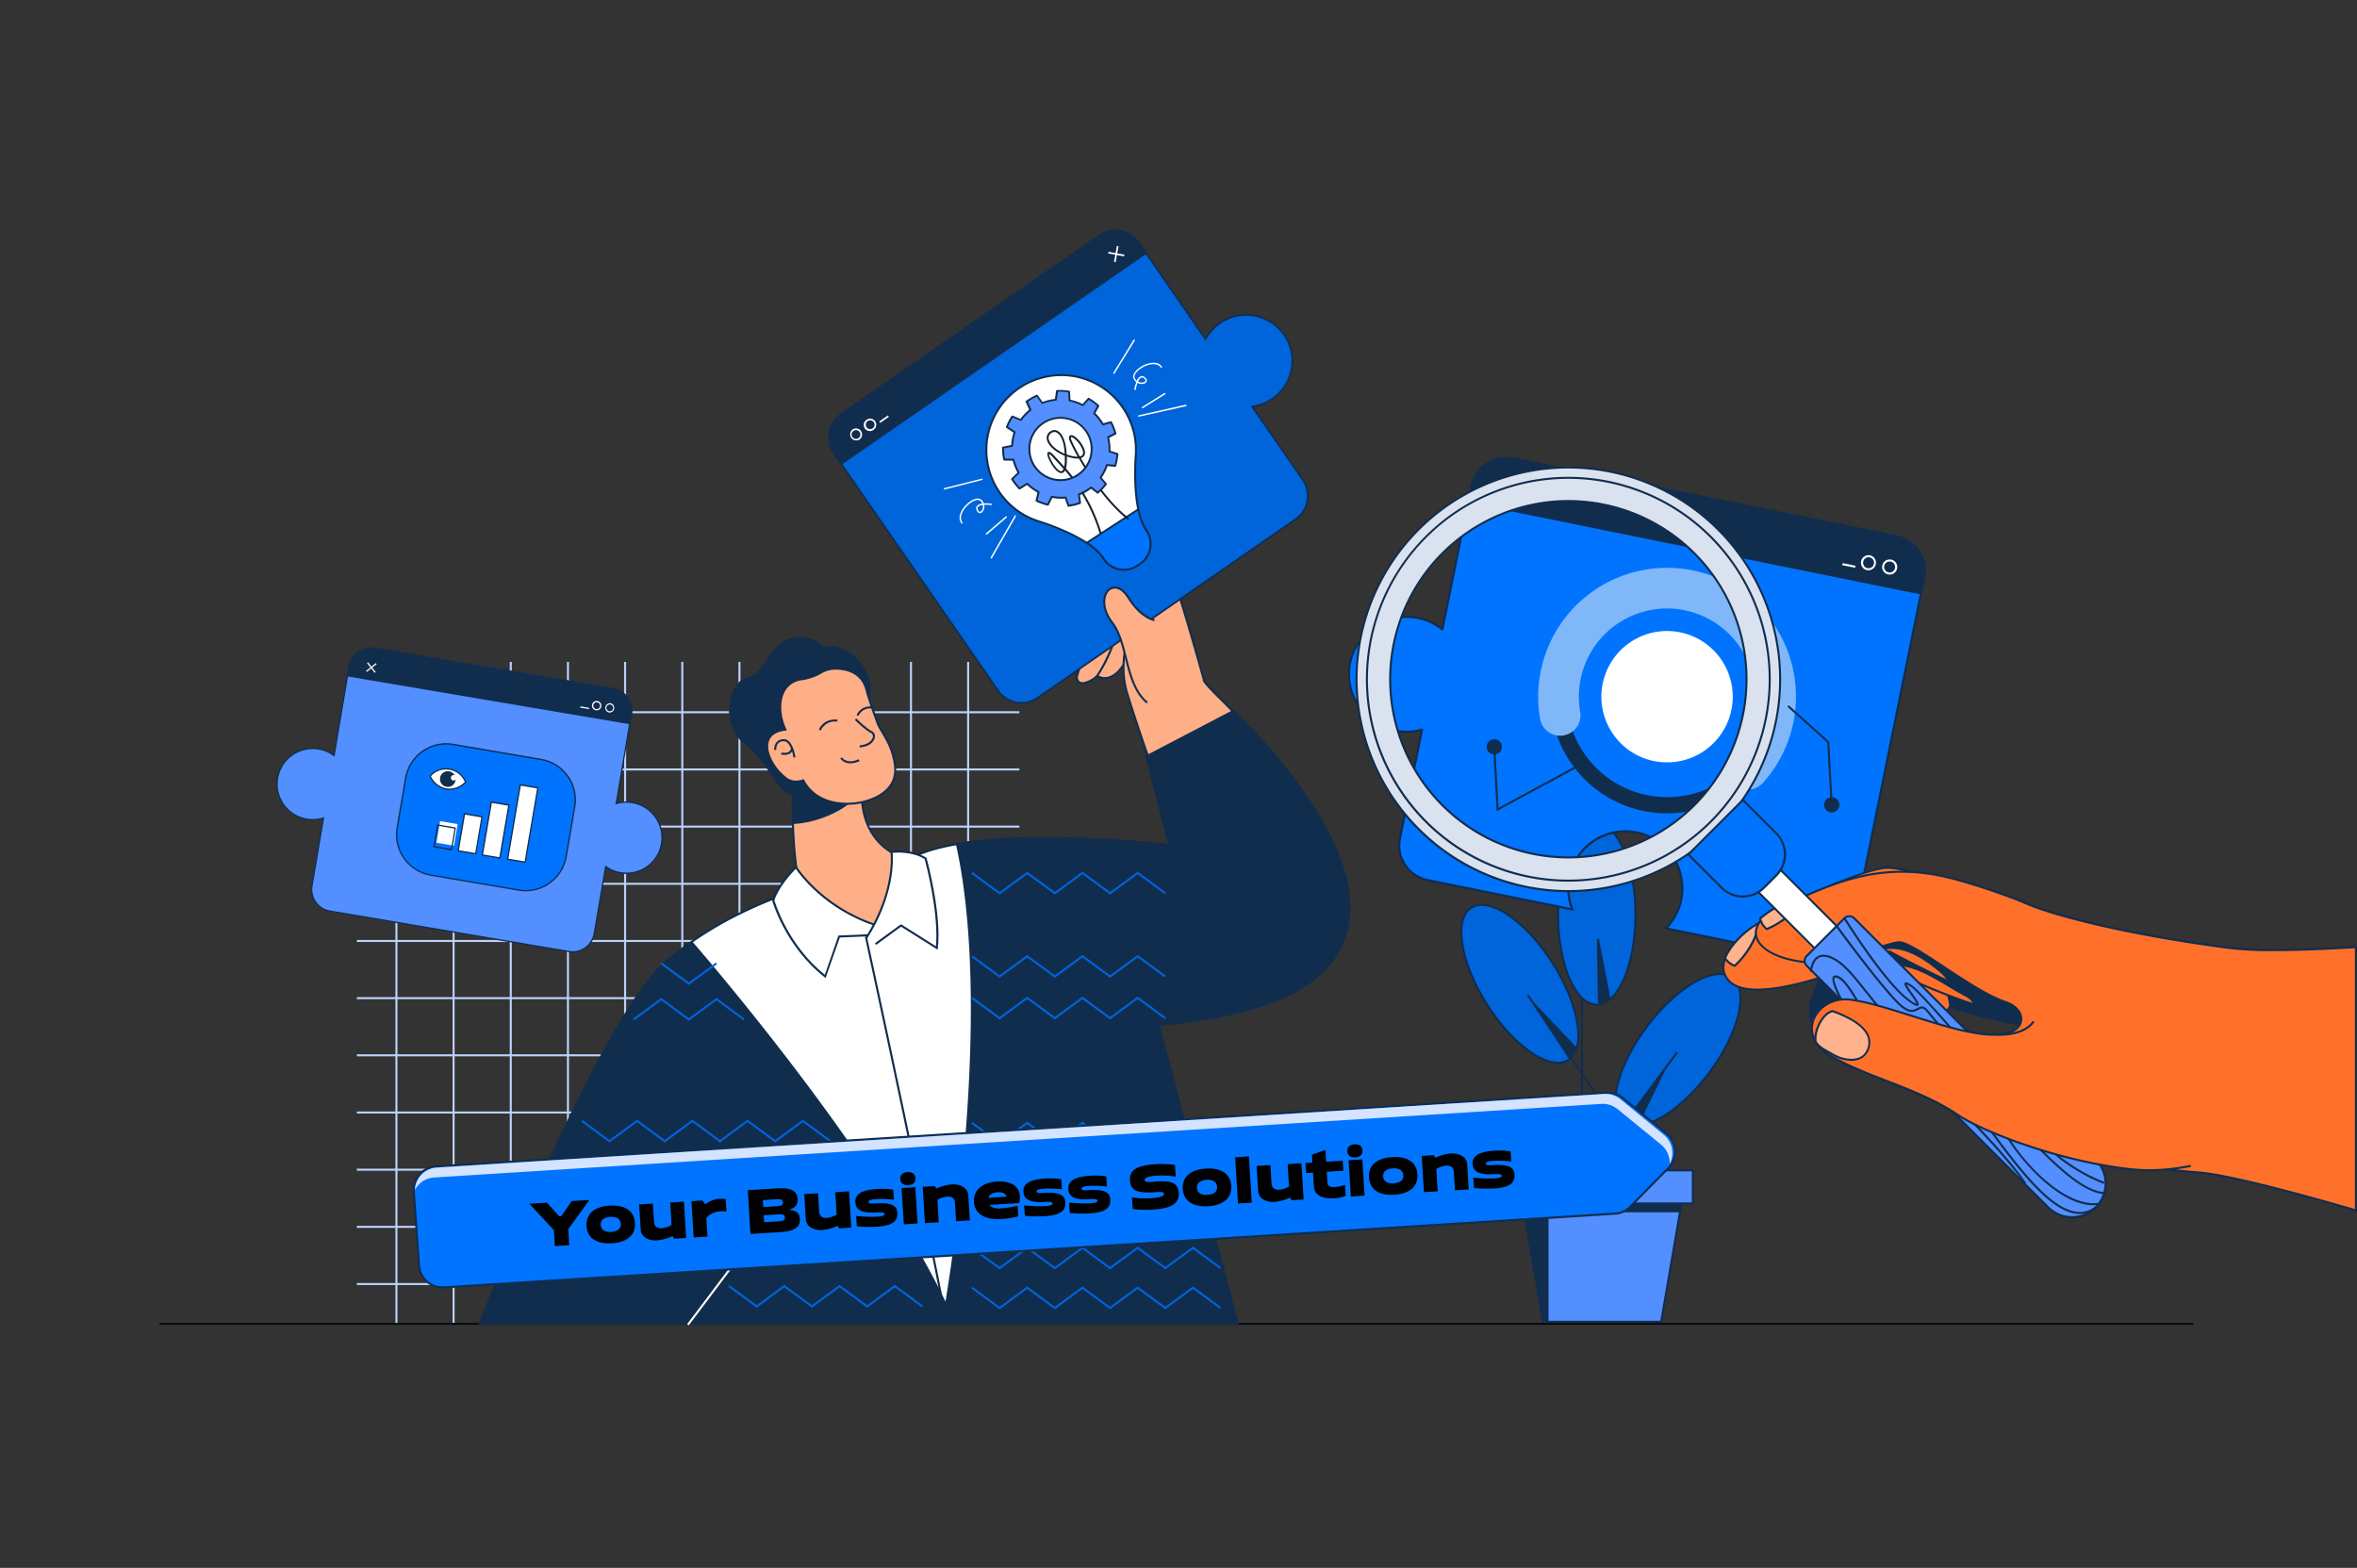 <?xml version="1.0" encoding="UTF-8"?>
<svg xmlns="http://www.w3.org/2000/svg" viewBox="0 0 1159.1 770.96" id="Mansearchingnewideasandmakingresearch">
  <rect x="0" y="0" width="1159.1" height="770.96" fill="#333333" stroke="none"/>
  <rect width="1" height="325.88" x="194.45" y="325.47" fill="#bdd2fa" class="colorbde7fa svgShape"></rect>
  <rect width="1" height="325.88" x="222.56" y="325.47" fill="#bdd2fa" class="colorbde7fa svgShape"></rect>
  <rect width="1" height="325.88" x="250.68" y="325.47" fill="#bdd2fa" class="colorbde7fa svgShape"></rect>
  <rect width="1" height="325.88" x="278.8" y="325.47" fill="#bdd2fa" class="colorbde7fa svgShape"></rect>
  <rect width="1" height="325.88" x="306.91" y="325.47" fill="#bdd2fa" class="colorbde7fa svgShape"></rect>
  <rect width="1" height="325.88" x="335.03" y="325.47" fill="#bdd2fa" class="colorbde7fa svgShape"></rect>
  <rect width="1" height="325.88" x="363.14" y="325.47" fill="#bdd2fa" class="colorbde7fa svgShape"></rect>
  <rect width="1" height="325.88" x="391.26" y="325.47" fill="#bdd2fa" class="colorbde7fa svgShape"></rect>
  <rect width="1" height="325.88" x="419.37" y="325.47" fill="#bdd2fa" class="colorbde7fa svgShape"></rect>
  <rect width="1" height="325.88" x="447.49" y="325.47" fill="#bdd2fa" class="colorbde7fa svgShape"></rect>
  <rect width="1" height="325.88" x="475.6" y="325.47" fill="#bdd2fa" class="colorbde7fa svgShape"></rect>
  <rect width="325.8" height="1" x="175.48" y="349.74" fill="#bdd2fa" class="colorbde7fa svgShape"></rect>
  <rect width="325.8" height="1" x="175.48" y="377.86" fill="#bdd2fa" class="colorbde7fa svgShape"></rect>
  <rect width="325.8" height="1" x="175.48" y="405.97" fill="#bdd2fa" class="colorbde7fa svgShape"></rect>
  <rect width="325.8" height="1" x="175.48" y="434.09" fill="#bdd2fa" class="colorbde7fa svgShape"></rect>
  <rect width="325.8" height="1" x="175.48" y="462.2" fill="#bdd2fa" class="colorbde7fa svgShape"></rect>
  <rect width="325.8" height="1" x="175.48" y="490.32" fill="#bdd2fa" class="colorbde7fa svgShape"></rect>
  <rect width="325.8" height="1" x="175.48" y="518.43" fill="#bdd2fa" class="colorbde7fa svgShape"></rect>
  <rect width="325.8" height="1" x="175.48" y="546.55" fill="#bdd2fa" class="colorbde7fa svgShape"></rect>
  <rect width="325.8" height="1" x="175.48" y="574.67" fill="#bdd2fa" class="colorbde7fa svgShape"></rect>
  <rect width="325.8" height="1" x="175.48" y="602.78" fill="#bdd2fa" class="colorbde7fa svgShape"></rect>
  <rect width="325.8" height="1" x="175.48" y="630.9" fill="#bdd2fa" class="colorbde7fa svgShape"></rect>
  <path fill="#538fff" d="M311,394.68a17.32,17.32,0,0,0-8,.5l7.46-44.09a10.78,10.78,0,0,0-8.83-12.42L184.11,318.79a10.75,10.75,0,0,0-12.41,8.82l-7.43,43.94a17.5,17.5,0,1,0-5.2,30.68l-.18,1.08-5.46,32.29A10.76,10.76,0,0,0,162.25,448L279.8,467.9a10.77,10.77,0,0,0,12.35-8.47c0-.12.05-.23.07-.35l5.58-33a17.49,17.49,0,1,0,13.2-31.4Z" class="colorff53d6 svgShape"></path>
  <path fill="#112d4e" d="M311.05,394.37a17.6,17.6,0,0,0-7.64.38l7.38-43.61a11.09,11.09,0,0,0-9.08-12.77L184.16,318.48a11.09,11.09,0,0,0-12.77,9.08L164.05,371a17.85,17.85,0,0,0-7.3-3,17.8,17.8,0,0,0-20.52,14.59,17.82,17.82,0,0,0,14.58,20.52,17.57,17.57,0,0,0,7.87-.44l-.1.59-5.46,32.29a11.1,11.1,0,0,0,9.08,12.77l44.88,7.59,27.67,4.68,45,7.62a11,11,0,0,0,12.7-8.72c0-.11.05-.24.07-.36l5.5-32.51a17.81,17.81,0,1,0,13-32.25Zm7,31.57a17.19,17.19,0,0,1-20-.11l-.4-.3L291.91,459l-.06.35a10.43,10.43,0,0,1-12,8.23L162.3,447.71a10.49,10.49,0,0,1-8.57-12.06l5.47-32.29.26-1.58-.48.16a17.19,17.19,0,1,1-2.33-33.33,16.86,16.86,0,0,1,7.43,3.19l.41.3L172,327.66a10.48,10.48,0,0,1,12.06-8.57L301.61,339A10.48,10.48,0,0,1,310.18,351l-7.54,44.58.48-.14A17,17,0,0,1,311,395,17.2,17.2,0,0,1,325,414.79,17,17,0,0,1,318,425.94Z" class="color2c2830 svgShape"></path>
  <path fill="#112d4e" d="M301.19,338.59l-116.6-19.72a11.25,11.25,0,0,0-13,9.21l-.72,4.26,138.78,23.48.72-4.26A11.25,11.25,0,0,0,301.19,338.59Z" class="color2c2830 svgShape"></path>
  <path fill="#112d4e" d="M301.24,338.29l-116.6-19.73A11.57,11.57,0,0,0,171.32,328l-.78,4.56,139.09,23.54.31.05.77-4.57A11.57,11.57,0,0,0,301.24,338.29Zm-130-6.2.67-4a10.94,10.94,0,0,1,12.61-9l116.6,19.73a11,11,0,0,1,9,12.61l-.67,3.95Z" class="color2c2830 svgShape"></path>
  <path fill="#112d4e" d="M300.21,346.12a2,2,0,1,0,1.64,2.3A2,2,0,0,0,300.21,346.12Z" class="color2c2830 svgShape"></path>
  <path fill="#ffffff" d="M300.26,345.81a2.31,2.31,0,0,0-.77,4.55h0a2.31,2.31,0,0,0,.76-4.55Zm-.66,3.93a1.67,1.67,0,0,1-1.38-1.94,1.68,1.68,0,1,1,1.38,1.94Z" class="colorffffff svgShape"></path>
  <path fill="#112d4e" d="M293.74,345a2,2,0,1,0,1.64,2.3A2,2,0,0,0,293.74,345Z" class="color2c2830 svgShape"></path>
  <path fill="#ffffff" d="M293.79,344.72a2.31,2.31,0,0,0-1.71.39,2.27,2.27,0,0,0-.94,1.5,2.3,2.3,0,0,0,1.89,2.65h0a2.3,2.3,0,1,0,.76-4.54Zm-.66,3.93a1.68,1.68,0,0,1-.69-3,1.64,1.64,0,0,1,1.25-.29,1.68,1.68,0,0,1-.56,3.32Z" class="colorffffff svgShape"></path>
  <rect width=".62" height="4.34" x="287.22" y="345.85" fill="#ffffff" transform="rotate(-80.34 287.518 348.017)" class="colorffffff svgShape"></rect>
  <polygon fill="#ffffff" points="183.05 328.29 185.22 326.58 184.84 326.1 182.67 327.8 180.96 325.63 180.48 326.02 182.18 328.19 180.01 329.89 180.4 330.38 182.56 328.67 184.27 330.84 184.75 330.46 183.05 328.29" class="colorffffff svgShape"></polygon>
  <path fill="#0074ff" d="M266.14,373.44,222.76,366a20.16,20.16,0,0,0-23.25,16.48l-4.18,24.55a20.14,20.14,0,0,0,16.48,23.24l43.38,7.4a20.14,20.14,0,0,0,23.24-16.48l4.19-24.55A20.14,20.14,0,0,0,266.14,373.44Z" class="colora900ff svgShape"></path>
  <path fill="#112d4e" d="M266.2,373.12l-43.39-7.4a21.81,21.81,0,0,0-3.12-.29,20.61,20.61,0,0,0-20.5,17L195,407a20.48,20.48,0,0,0,16.74,23.62L255.13,438a22.08,22.08,0,0,0,3.12.29,20.59,20.59,0,0,0,20.5-17l4.19-24.55a20.47,20.47,0,0,0-16.74-23.62Zm16.1,23.51-4.19,24.55a20,20,0,0,1-19.85,16.49,20.56,20.56,0,0,1-3-.28L211.86,430a19.81,19.81,0,0,1-16.21-22.86l4.18-24.56a20,20,0,0,1,19.85-16.49,19.18,19.18,0,0,1,3,.29l43.39,7.39a19.83,19.83,0,0,1,16.21,22.87Z" class="color2c2830 svgShape"></path>
  <rect width="10.77" height="8.76" x="213.28" y="407.38" fill="#ffffff" transform="rotate(-80.3 218.101 410.094)" class="colorffffff svgShape"></rect>
  <path fill="#112d4e" d="M223.94,406.87l-8.64-1.47a.34.34,0,0,0-.24.05.32.32,0,0,0-.13.22l-1.81,10.61a.33.33,0,0,0,.26.38l8.64,1.47h0a.26.26,0,0,0,.19-.06.3.3,0,0,0,.13-.21l1.81-10.61A.32.32,0,0,0,223.94,406.87Zm-2.13,10.56-8-1.36,1.71-10,8,1.36Z" class="color2c2830 svgShape"></path>
  <rect width="18.44" height="8.76" x="221.96" y="405.63" fill="#ffffff" transform="rotate(-80.33 231.18 410.004)" class="colorffffff svgShape"></rect>
  <path fill="#112d4e" d="M237.11,401.33l-8.64-1.47a.33.33,0,0,0-.38.27L225,418.31a.3.3,0,0,0,.05.24.32.32,0,0,0,.21.13l8.64,1.47h0a.33.33,0,0,0,.19-.06.32.32,0,0,0,.13-.21l3.1-18.18A.33.33,0,0,0,237.11,401.33Zm-3.42,18.13-8-1.36,3-17.54,8,1.36Z" class="color2c2830 svgShape"></path>
  <rect width="26.38" height="8.76" x="230.54" y="403.74" fill="#ffffff" transform="rotate(-80.33 243.723 408.112)" class="colorffffff svgShape"></rect>
  <path fill="#112d4e" d="M250.32,395.53l-8.64-1.47a.3.3,0,0,0-.24.06.3.3,0,0,0-.13.21l-4.43,26a.32.32,0,0,0,.26.38l8.64,1.47h.05a.35.35,0,0,0,.19-.06.3.3,0,0,0,.13-.21l4.43-26A.33.33,0,0,0,250.32,395.53Zm-4.76,26-8-1.36,4.32-25.36,8,1.36Z" class="color2c2830 svgShape"></path>
  <rect width="37.09" height="8.76" x="238.53" y="400.58" fill="#ffffff" transform="rotate(-80.33 257.066 404.96)" class="colorffffff svgShape"></rect>
  <path fill="#112d4e" d="M264.56,387.09l-8.63-1.47a.36.36,0,0,0-.25.06.33.33,0,0,0-.13.21l-6.23,36.56a.34.34,0,0,0,.06.24.31.31,0,0,0,.21.14l8.63,1.47h0a.36.36,0,0,0,.2-.06.33.33,0,0,0,.13-.21l6.23-36.56A.33.33,0,0,0,264.56,387.09ZM258,423.6l-8-1.36,6.12-35.92,8,1.36Z" class="color2c2830 svgShape"></path>
  <path fill="#ffffff" d="M221.08,378.23a10.82,10.82,0,0,0-9.57,3.37,10.42,10.42,0,0,0,17.47,3A10.79,10.79,0,0,0,221.08,378.23Z" class="colorffffff svgShape"></path>
  <path fill="#112d4e" d="M221.13,377.91a10,10,0,0,0-1.55-.15,11.28,11.28,0,0,0-8.3,3.62.32.32,0,0,0-.06.36,11.08,11.08,0,0,0,8.15,6.54,11.45,11.45,0,0,0,1.55.14,11.32,11.32,0,0,0,8.3-3.61.33.33,0,0,0,.06-.37A11.06,11.06,0,0,0,221.13,377.91Zm-1.65,9.73a10.42,10.42,0,0,1-7.57-6,10.07,10.07,0,0,1,16.68,2.84A10.43,10.43,0,0,1,219.48,387.64Z" class="color2c2830 svgShape"></path>
  <path fill="#112d4e" d="M220.84,379.61a3.53,3.53,0,1,0,2.89,4.08A3.53,3.53,0,0,0,220.84,379.61Z" class="color2c2830 svgShape"></path>
  <path fill="#112d4e" d="M220.9,379.29a3.92,3.92,0,0,0-.59-.05,3.85,3.85,0,0,0-.71,7.65,3.93,3.93,0,0,0,.59.06,3.86,3.86,0,0,0,.71-7.66Zm2.51,4.34a3.21,3.21,0,1,1-3.11-3.74,2.77,2.77,0,0,1,.49,0A3.22,3.22,0,0,1,223.41,383.63Z" class="color2c2830 svgShape"></path>
  <path fill="#ffffff" d="M223.32,381.13a1.35,1.35,0,1,0,1.1,1.55A1.34,1.34,0,0,0,223.32,381.13Z" class="colorffffff svgShape"></path>
  <rect width="1000.06" height="1" x="78.47" y="650.48" fill="#0b0b0b" class="color0a0017 svgShape"></rect>
  <path fill="#0064db" d="M723.52,446.37c-8.87,5.66-5.39,27,7.79,47.67s31.05,32.84,39.92,27.18,5.39-27-7.78-47.67S732.4,440.71,723.52,446.37Z" class="color00dbb8 svgShape"></path>
  <path fill="#112d4e" d="M763.87,473.29c-10.81-17-25.31-28.81-35.25-28.81a9.79,9.79,0,0,0-5.36,1.47c-9.1,5.79-5.67,27.49,7.63,48.36,10.8,16.95,25.3,28.79,35.24,28.8h0a9.84,9.84,0,0,0,5.36-1.47c4.47-2.85,6.1-9.49,4.6-18.7S770.27,483.34,763.87,473.29ZM771,520.8a8.78,8.78,0,0,1-4.82,1.31h0c-9.62,0-23.77-11.66-34.4-28.34-13-20.41-16.56-41.48-7.94-47a8.82,8.82,0,0,1,4.83-1.31c9.62,0,23.77,11.66,34.4,28.34,6.34,9.94,10.63,20.34,12.09,29.28S775.07,518.18,771,520.8Z" class="color2c2830 svgShape"></path>
  <path fill="#112d4e" d="M771.47,519.69c1.78-.39,3.32-4.44,3.32-4.44L754.3,493.63Z" class="color2c2830 svgShape"></path>
  <path fill="#112d4e" d="M753.89,493.9l17.36,26.36.33-.08c2-.44,3.51-4.31,3.68-4.75l.11-.3-20.7-21.85Zm20.32,21.46c-.55,1.33-1.58,3.21-2.54,3.73l-13.83-21Z" class="color2c2830 svgShape"></path>
  <path fill="#0064db" d="M851.85,480.74c-8.41-6.32-27.17,4.43-41.91,24s-19.86,40.6-11.45,46.92,27.18-4.42,41.91-24S860.26,487.07,851.85,480.74Z" class="color00dbb8 svgShape"></path>
  <path fill="#112d4e" d="M852.15,480.34a10.18,10.18,0,0,0-6.27-1.91c-10,0-24.63,10.46-36.33,26-14.88,19.78-20,41.14-11.36,47.62a10.19,10.19,0,0,0,6.27,1.92h0c10,0,24.63-10.46,36.34-26,7.17-9.52,12.31-19.69,14.49-28.61C857.5,490.28,856.39,483.53,852.15,480.34Zm2.17,18.77c-2.15,8.8-7.23,18.83-14.32,28.25C828.47,542.69,814.19,553,804.46,553a9.21,9.21,0,0,1-5.67-1.72c-8.17-6.15-3-26.88,11.55-46.22,11.53-15.32,25.81-25.62,35.54-25.62a9.25,9.25,0,0,1,5.67,1.71C855.45,484.07,856.43,490.46,854.32,499.11Z" class="color2c2830 svgShape"></path>
  <path fill="#112d4e" d="M805.33,552.91l13.06-26.77L800,551.37C801,552.89,805.33,552.91,805.33,552.91Z" class="color2c2830 svgShape"></path>
  <path fill="#112d4e" d="M799.4,551.35l.19.29c1.11,1.7,5.27,1.77,5.74,1.77h.31l13.2-27-.85-.51Zm5.62,1.06c-1.44,0-3.55-.36-4.37-1.07L815.46,531Z" class="color2c2830 svgShape"></path>
  <rect width="1" height="136.82" x="786.11" y="439.16" fill="#112d4e" transform="translate(-8.65 13.67)" class="color2c2830 svgShape"></rect>
  <rect width="62.64" height="1" x="774.72" y="542.07" fill="#112d4e" transform="rotate(-53.42 806.122 542.583)" class="color2c2830 svgShape"></rect>
  <rect width="1" height="62.64" x="768.61" y="483.78" fill="#112d4e" transform="rotate(-34.62 769.172 515.13)" class="color2c2830 svgShape"></rect>
  <path fill="#0064db" d="M785.26,405.3c-10.53,0-19.06,19.87-19.06,44.38s8.53,44.38,19.06,44.38,19-19.87,19-44.38S795.78,405.3,785.26,405.3Z" class="color00dbb8 svgShape"></path>
  <path fill="#112d4e" d="M785.26,404.8c-10.79,0-19.56,20.13-19.56,44.88s8.77,44.88,19.56,44.88,19.55-20.13,19.55-44.88S796,404.8,785.26,404.8Zm0,88.76c-10.24,0-18.56-19.68-18.56-43.88S775,405.8,785.26,405.8s18.55,19.68,18.55,43.88S795.49,493.56,785.26,493.56Z" class="color2c2830 svgShape"></path>
  <path fill="#112d4e" d="M786.28,492.91c1.71.62,5.19-2,5.19-2l-5.66-29.25Z" class="color2c2830 svgShape"></path>
  <path fill="#112d4e" d="M785.31,461.7l.48,31.56.32.12a2.37,2.37,0,0,0,.78.12c2,0,4.76-2.07,4.88-2.16l.25-.19L786.3,461.6Zm5.6,29c-.92.65-3,1.87-4.13,1.78l-.38-25.14Z" class="color2c2830 svgShape"></path>
  <polygon fill="#538fff" points="758.85 649.98 816.91 649.98 827.2 589.96 748.57 589.96 758.85 649.98" class="colorff53d6 svgShape"></polygon>
  <path fill="#112d4e" d="M827.19,589.46H748.57a.46.46,0,0,0-.38.18.46.46,0,0,0-.11.4l10.28,60a.49.49,0,0,0,.49.41h58.06a.49.49,0,0,0,.49-.41l10.29-60a.52.52,0,0,0-.11-.4A.5.5,0,0,0,827.19,589.46Zm-10.7,60H759.28l-10.12-59H826.6Z" class="color2c2830 svgShape"></path>
  <polygon fill="#112d4e" points="758.85 649.98 761.02 649.98 761.02 595.63 826.22 595.63 827.2 589.96 748.57 589.96 758.85 649.98" class="color2c2830 svgShape"></polygon>
  <path fill="#112d4e" d="M758.43,650.48h3.09V596.13h65.12l1.15-6.67H748Zm67.37-55.35H760.52v54.35h-1.24l-10.12-59H826.6Z" class="color2c2830 svgShape"></path>
  <rect width="89.19" height="16.27" x="743.29" y="575.48" fill="#538fff" class="colorff53d6 svgShape"></rect>
  <path fill="#112d4e" d="M832.48,575H743.29a.5.5,0,0,0-.5.5v16.27a.5.5,0,0,0,.5.5h89.19a.5.5,0,0,0,.5-.5V575.48A.5.5,0,0,0,832.48,575Zm-.5,16.27H743.79V576H832Z" class="color2c2830 svgShape"></path>
  <path fill="#3f72af" d="M946.2,284.22a17.38,17.38,0,0,0-13.57-20.48L744.13,225.5a17.39,17.39,0,0,0-20.48,13.58l-14.29,70.46a27.93,27.93,0,0,0-12-5.63,28.22,28.22,0,1,0,2,54.83l-10.85,53.51a17.37,17.37,0,0,0,13.57,20.48l71.07,14.41a28.09,28.09,0,1,1,50.32,3.95,27.53,27.53,0,0,1-4.15,5.41L890.6,471a17.39,17.39,0,0,0,20.48-13.58Z" class="color007df3 svgShape"></path>
  <path fill="#112d4e" d="M946.69,284.32A17.79,17.79,0,0,0,935.41,264a17.59,17.59,0,0,0-2.69-.76L744.23,225a17.9,17.9,0,0,0-21.07,14L709,308.65a28.72,28.72,0,1,0-27.34,49.84h0a29.22,29.22,0,0,0,4.32,1.24,28.45,28.45,0,0,0,12.72-.3L688,412.15a17.78,17.78,0,0,0,11.27,20.3,19.22,19.22,0,0,0,2.69.77l72,14.59-.34-.85a27.6,27.6,0,0,1,35.24-36,28.14,28.14,0,0,1,4.44,2.11,27.62,27.62,0,0,1,9.75,37.78,26.93,26.93,0,0,1-4.08,5.32l-.64.66,72.16,14.64a17.9,17.9,0,0,0,21.07-14Zm-56,186.15-70.37-14.28a28.19,28.19,0,0,0,3.59-4.85,28.62,28.62,0,0,0-10.11-39.15,28.09,28.09,0,0,0-4.6-2.19,28.59,28.59,0,0,0-36.83,36.47L702.2,432.24a17.15,17.15,0,0,1-2.54-.73A16.77,16.77,0,0,1,689,412.35L700,358l-.79.23a28,28,0,0,1-17.2-.7h0a27.73,27.73,0,1,1,27-47.63l.64.51,14.45-71.26A16.9,16.9,0,0,1,744,226l188.49,38.24a16.84,16.84,0,0,1,13.19,19.89L910.59,457.28A16.9,16.9,0,0,1,890.7,470.47Z" class="color2c2830 svgShape"></path>
  <path fill="#0074ff" d="M911.08,457.38l18.21-89.82,16.91-83.34a17.38,17.38,0,0,0-13.57-20.48L744.13,225.5a17.39,17.39,0,0,0-20.48,13.58l-14.29,70.46a27.93,27.93,0,0,0-12-5.63,28.22,28.22,0,1,0,2,54.83l-.35,1.73-10.5,51.78a17.37,17.37,0,0,0,13.57,20.48l71.07,14.41a28.09,28.09,0,1,1,50.32,3.95,27.53,27.53,0,0,1-4.15,5.41l42.45,8.62h0L890.6,471A17.38,17.38,0,0,0,911,458C911,457.76,911,457.57,911.08,457.38Z" class="colora900ff svgShape"></path>
  <path fill="#112d4e" d="M911.57,457.48l35.12-173.16a17.83,17.83,0,0,0-14-21.07L744.23,225a17.9,17.9,0,0,0-21.07,14L709,308.65a28.72,28.72,0,1,0-27.34,49.84h0a29.22,29.22,0,0,0,4.32,1.24,28.45,28.45,0,0,0,12.72-.3L688,412.15a17.78,17.78,0,0,0,11.27,20.3,19.22,19.22,0,0,0,2.69.77l71.07,14.41a.49.49,0,0,0,.48-.17.48.48,0,0,0,.08-.5,27.6,27.6,0,0,1,35.24-36,28.14,28.14,0,0,1,4.44,2.11,27.62,27.62,0,0,1,9.75,37.78,26.93,26.93,0,0,1-4.08,5.32.54.54,0,0,0-.12.5.49.49,0,0,0,.38.34l71.26,14.46a17.8,17.8,0,0,0,20.94-13.38C911.48,457.88,911.52,457.68,911.57,457.48Zm-20.87,13-70.37-14.28a28.19,28.19,0,0,0,3.59-4.85,28.62,28.62,0,0,0-10.11-39.15,28.09,28.09,0,0,0-4.6-2.19,28.59,28.59,0,0,0-36.83,36.47L702.2,432.24a17.15,17.15,0,0,1-2.54-.73A16.77,16.77,0,0,1,689,412.35l10.5-51.78.35-1.73a.52.52,0,0,0-.15-.47.59.59,0,0,0-.17-.1.47.47,0,0,0-.31,0,28,28,0,0,1-17.2-.7h0a27.73,27.73,0,1,1,27-47.63.49.49,0,0,0,.48.08.48.48,0,0,0,.32-.37l14.29-70.46A16.9,16.9,0,0,1,744,226l188.49,38.24a16.84,16.84,0,0,1,13.19,19.89L910.59,457.28c0,.18-.08.36-.13.55A16.8,16.8,0,0,1,890.7,470.47Z" class="color2c2830 svgShape"></path>
  <path fill="#112d4e" d="M931.87,263.58l-187-37.92a18.14,18.14,0,0,0-21.39,14.18l-1.39,6.83,222.55,45.14L946,285A18.15,18.15,0,0,0,931.87,263.58Z" class="color2c2830 svgShape"></path>
  <path fill="#112d4e" d="M934.77,263.89a20.4,20.4,0,0,0-2.8-.8L745,225.17a18.66,18.66,0,0,0-22,14.57l-1.49,7.32,223,45.24.49.1,1.48-7.32A18.55,18.55,0,0,0,934.77,263.89ZM722.7,246.28l1.29-6.34a17.66,17.66,0,0,1,20.8-13.79l187,37.92a18.79,18.79,0,0,1,2.66.76,17.55,17.55,0,0,1,11.12,20.05l-1.28,6.34Z" class="color2c2830 svgShape"></path>
  <path fill="#112d4e" d="M929.89,275.67a3.21,3.21,0,1,0,2.52,3.79A3.2,3.2,0,0,0,929.89,275.67Z" class="color2c2830 svgShape"></path>
  <path fill="#ffffff" d="M930,275.18a3.71,3.71,0,0,0-2,7.12h0a3.3,3.3,0,0,0,.56.16,3.71,3.71,0,1,0,1.47-7.28Zm-1.27,6.3a2.71,2.71,0,1,1,1.08-5.32,3.11,3.11,0,0,1,.41.11,2.72,2.72,0,0,1-1.49,5.21Z" class="colorffffff svgShape"></path>
  <path fill="#112d4e" d="M919.52,273.56a3.22,3.22,0,1,0,2.51,3.79A3.21,3.21,0,0,0,919.52,273.56Z" class="color2c2830 svgShape"></path>
  <path fill="#ffffff" d="M919.62,273.07a3.73,3.73,0,0,0-4.38,2.91,3.69,3.69,0,0,0,2.35,4.22,4.41,4.41,0,0,0,.55.16,3.72,3.72,0,0,0,1.48-7.29Zm-1.28,6.31a2.72,2.72,0,0,1,1.08-5.33,2.77,2.77,0,0,1,.41.12,2.69,2.69,0,0,1,1.71,3.08A2.72,2.72,0,0,1,918.34,279.38Z" class="colorffffff svgShape"></path>
  <rect width="1" height="6.49" x="908.66" y="274.78" fill="#ffffff" transform="rotate(-78.53 909.193 278.008)" class="colorffffff svgShape"></rect>
  <polygon fill="#ffffff" points="741.92 240.77 745.5 238.14 744.91 237.33 741.33 239.96 738.69 236.38 737.89 236.97 740.52 240.56 736.93 243.19 737.53 244 741.11 241.36 743.75 244.95 744.55 244.35 741.92 240.77" class="colorffffff svgShape"></polygon>
  <path fill="#112d4e" d="M839.76,288.78a57.38,57.38,0,1,0,37.33,50.68A57.09,57.09,0,0,0,839.76,288.78Zm-17.27,103.1a49.38,49.38,0,1,1,46.61-52A49,49,0,0,1,822.49,391.88Z" class="color2c2830 svgShape"></path>
  <path fill="#ffffff" d="M818.06,310.33a32.3,32.3,0,1,0,34,30.51A32.31,32.31,0,0,0,818.06,310.33Z" class="colorffffff svgShape"></path>
  <path fill="#80b7f9" d="M862.13,295.42A63.37,63.37,0,0,0,756.53,346a64.17,64.17,0,0,0,.84,7.47,10,10,0,1,0,19.71-3.41,44.17,44.17,0,0,1-.58-5.14,43.37,43.37,0,1,1,75.59,26.62A10,10,0,1,0,867,384.91a63.38,63.38,0,0,0-4.84-89.49Z" class="color8080f9 svgShape"></path>
  <polygon fill="#112d4e" points="879.65 346.81 878.99 347.56 898.59 365.15 900.25 395.92 901.25 395.86 899.57 364.68 879.65 346.81" class="color2c2830 svgShape"></polygon>
  <path fill="#112d4e" d="M900.54,392a3.76,3.76,0,1,0,4,3.55A3.76,3.76,0,0,0,900.54,392Z" class="color2c2830 svgShape"></path>
  <polygon fill="#112d4e" points="736.94 397.22 735.31 367.03 734.31 367.08 736.03 398.85 777.54 376.36 777.07 375.48 736.94 397.22" class="color2c2830 svgShape"></polygon>
  <path fill="#112d4e" d="M734.62 363.49a3.76 3.76 0 1 0 4 3.55A3.75 3.75 0 0 0 734.62 363.49ZM404.92 319.19c-2.33-3.83-8.06-6-15.1-4.82-11.43 1.85-13.28 17.91-22.24 19.46s-13 22.24-1.24 31.5 16.38 23.17 22.25 24.72 26.56-6.49 28.72-20.39 9.05-21.32 10.16-28.45C429.57 327.85 412.93 314.12 404.92 319.19Z" class="color2c2830 svgShape"></path>
  <path fill="#112d4e" d="M408.89,317.62a8,8,0,0,0-3.81.9c-2.14-3.12-6.42-5-11.55-5a23.61,23.61,0,0,0-3.79.31c-6.29,1-9.82,6.27-12.94,10.9-2.74,4.05-5.32,7.88-9.3,8.56-3.67.64-6.81,4.41-8.19,9.84-1.82,7.15-.44,16.9,6.73,22.56,5.95,4.7,10.12,10.69,13.46,15.5s5.92,8.5,9,9.3a7.23,7.23,0,0,0,1.85.2c7.4,0,25.47-7.93,27.5-21,1.25-8,4.14-14,6.47-18.8,1.72-3.54,3.21-6.61,3.69-9.65.82-5.24-1.13-11.07-5.35-16C418.63,320.63,413.24,317.62,408.89,317.62ZM427,341.13c-.46,2.9-1.91,5.9-3.6,9.38-2.36,4.85-5.29,10.89-6.56,19.07-1.95,12.54-19.37,20.15-26.51,20.15a6.18,6.18,0,0,1-1.6-.17c-2.68-.7-5.2-4.32-8.39-8.9-3.38-4.87-7.59-10.92-13.67-15.72-6.81-5.38-8.11-14.68-6.37-21.52,1.28-5.05,4.11-8.54,7.39-9.1,4.4-.76,7.1-4.76,9.95-9,3.16-4.68,6.42-9.52,12.28-10.47a22.69,22.69,0,0,1,3.63-.3c5,0,9.1,1.83,11,4.89l.26.44.43-.27a6.74,6.74,0,0,1,3.7-1c4.07,0,9.16,2.87,13,7.32C425.89,330.65,427.75,336.19,427,341.13Z" class="color2c2830 svgShape"></path>
  <path fill="#ffaf87" d="M559.47,294.79c-13.73,5.47-20.61,4-24.28,17.9-2.26,8.55-4.29,15.58-5.51,19.72a2.78,2.78,0,0,0,3.33,3.5,13.52,13.52,0,0,0,6.55-3.55s8.28,6.05,15.61-10.53c0,0-1.66,11.55,5.3,8.86s20.16-16.5,20.16-16.5S573.2,289.32,559.47,294.79Z" class="colorffa587 svgShape"></path>
  <path fill="#112d4e" d="M563.36,293.51a10.92,10.92,0,0,0-4.08.82c-3,1.21-5.78,2.09-8.19,2.87-8.4,2.7-13.47,4.33-16.38,15.36-2.23,8.42-4.23,15.37-5.51,19.71a3.3,3.3,0,0,0,3.13,4.23,3.58,3.58,0,0,0,.8-.1,14,14,0,0,0,6.5-3.4c1.62.92,8.45,3.84,14.87-8.6,0,2,.24,4.58,1.51,6.05a3.25,3.25,0,0,0,2.56,1.15h0a5.85,5.85,0,0,0,2.08-.44c7-2.7,19.8-16.06,20.34-16.62l.2-.21-.08-.28C580.86,313.21,574.84,293.51,563.36,293.51Zm-3.07,36.72a5,5,0,0,1-1.72.37h0a2.27,2.27,0,0,1-1.81-.81c-1.88-2.18-1.1-7.84-1.09-7.89l.51-3.59-1.46,3.31c-4.14,9.36-8.5,11.32-11.44,11.32a6.33,6.33,0,0,1-3.43-1l-.35-.26-.3.31a12.84,12.84,0,0,1-6.31,3.42,2.31,2.31,0,0,1-2.37-.86,2.28,2.28,0,0,1-.36-2c1.28-4.35,3.28-11.3,5.51-19.74,2.78-10.5,7.38-12,15.73-14.66,2.42-.78,5.17-1.66,8.25-2.89a10,10,0,0,1,3.71-.75c10,0,15.93,17.15,16.7,19.55C578.37,315.81,566.6,327.79,560.29,330.23Z" class="color2c2830 svgShape"></path>
  <path fill="#112d4e" d="M549.1,308.8l-.08.34a72.14,72.14,0,0,1-9.87,22.93l.81.58a72.76,72.76,0,0,0,10-22.95L562.55,308l-.13-1Z" class="color2c2830 svgShape"></path>
  <path fill="#ffaf87" d="M592,334.1s-12.13-43.39-14.79-48.81-19.25-16-25.81-18c-5.11-1.53-12.55,9-18.12,15.25s0,13.32,15.54-.75c0,0,6.16,6.27,11.87,11.85,1.9,1.86-13.31,24.82-6.25,47.51,5.7,18.33,15.05,45.85,18.76,52.15,0,0,22.38-4.64,35.84-39.91C609.59,351.89,590.82,335.55,592,334.1Z" class="colorffa587 svgShape"></path>
  <path fill="#112d4e" d="M601.31 344.06c-3.66-3.64-8.64-8.6-8.88-9.73l.09-.12-.07-.24c-.5-1.78-12.17-43.5-14.82-48.9s-19.47-16.23-26.12-18.22a3.94 3.94 0 0 0-1.19-.17c-4.32 0-9.65 6.35-14.36 11.95-1.07 1.27-2.11 2.51-3.09 3.61-2 2.22-2.71 4.67-1.94 6.38a3.48 3.48 0 0 0 3.45 1.89c3.5 0 8.6-2.84 14.38-8 1.37 1.38 6.66 6.73 11.54 11.51.27.48-.78 3.21-1.8 5.86-3.37 8.79-9.64 25.15-4.57 41.45 5.18 16.66 14.87 45.58 18.81 52.25l.18.31.35-.07c.23-.05 22.8-5.1 36.2-40.23C609.82 352.7 608 350.76 601.31 344.06Zm7.2 9.26c-12.28 32.13-32.22 38.65-35.09 39.44-3.82-6.84-13.08-34.16-18.54-51.72-5-16 1.23-32.12 4.56-40.79 1.75-4.58 2.32-6.19 1.57-6.92-5.64-5.52-11.81-11.79-11.87-11.85l-.33-.35-.36.33c-7.76 7-12.14 8.05-14.07 8.05a2.52 2.52 0 0 1-2.54-1.3c-.59-1.33.1-3.41 1.78-5.3 1-1.11 2-2.35 3.11-3.64 4.56-5.43 9.73-11.59 13.59-11.59a3.32 3.32 0 0 1 .9.12c6.52 1.95 22.9 12.4 25.51 17.71s13.89 45.63 14.71 48.56c-.25 1.12 2 3.6 9.16 10.7C604 348.16 608.25 352.37 608.51 353.32ZM404.92 319.19c-2.33-3.83-8.06-6-15.1-4.82-11.43 1.85-13.28 17.91-22.24 19.46s-13 22.24-1.24 31.5c11 8.69 15.77 21.45 21.16 24.29-3.62-3.55-4.14-8.3-6.29-12.9s-8.07-11-4.82-14.92c10.22-12.18-1.89-24.87 9.58-31.27 10.83-6 26.48-2.55 32.34 8.92A25.9 25.9 0 0 1 421 353.6c.4.15.79.33 1.18.51 2.33-5.05 4.65-9 5.25-12.9C429.57 327.85 412.93 314.12 404.92 319.19Z" class="color2c2830 svgShape"></path>
  <path fill="#112d4e" d="M408.89,317.62a8,8,0,0,0-3.81.9c-2.14-3.12-6.42-5-11.55-5a23.61,23.61,0,0,0-3.79.31c-6.29,1-9.82,6.27-12.94,10.9-2.74,4.05-5.32,7.88-9.3,8.56-3.67.64-6.81,4.41-8.19,9.84-1.82,7.15-.44,16.9,6.72,22.56,6,4.7,10.13,10.69,13.47,15.5,2.91,4.18,5.21,7.49,7.77,8.83l3,1.58-2.43-2.38c-2.36-2.31-3.37-5.19-4.43-8.23a44.71,44.71,0,0,0-1.76-4.52,40.78,40.78,0,0,0-2.25-4c-2.37-3.85-4.81-7.83-2.64-10.43,5.14-6.12,4.78-12.33,4.46-17.82-.33-5.71-.59-10.22,5-13.33a23.34,23.34,0,0,1,11.36-2.86c8.87,0,16.64,4.43,20.29,11.57a25.38,25.38,0,0,1,2.67,13.88l0,.37.36.14c.35.13.69.29,1,.44l.57.26.2-.45c.54-1.17,1.08-2.29,1.6-3.36,1.73-3.55,3.22-6.62,3.7-9.67.82-5.24-1.13-11.07-5.35-16C418.63,320.63,413.24,317.62,408.89,317.62ZM427,341.13c-.46,2.9-1.92,5.91-3.61,9.4l-1.4,2.92-.4-.17a26.36,26.36,0,0,0-2.81-14.06c-3.82-7.47-11.93-12.11-21.18-12.11a24.28,24.28,0,0,0-11.85,3c-6.13,3.41-5.82,8.68-5.5,14.26.31,5.3.65,11.3-4.22,17.12-2.64,3.15.12,7.63,2.55,11.59a42.61,42.61,0,0,1,2.2,3.86,45.88,45.88,0,0,1,1.72,4.43,38.36,38.36,0,0,0,2,4.89c-1.3-1.54-2.65-3.49-4.12-5.59-3.38-4.87-7.59-10.92-13.67-15.72-6.81-5.38-8.11-14.68-6.37-21.52,1.28-5.05,4.11-8.54,7.39-9.1,4.4-.76,7.1-4.76,9.95-9,3.16-4.68,6.42-9.52,12.28-10.47a22.78,22.78,0,0,1,3.63-.3c5,0,9.1,1.83,11,4.89l.26.44.43-.27a6.74,6.74,0,0,1,3.7-1c4.07,0,9.16,2.87,13,7.32C425.89,330.65,427.75,336.19,427,341.13Z" class="color2c2830 svgShape"></path>
  <path fill="#ffffff" d="M606.43,349.65s-4.73,13.73-18.76,29a113.69,113.69,0,0,1-15.45,13.95l2.78,23s-83.68-10-120.95,3.69C424.89,430,369.81,436,327.12,473.39,296.54,500.19,241,637.57,236,650.85H608.54l-38.81-147s46.68-2.92,71.18-18.75C707.29,442.28,606.43,349.65,606.43,349.65Z" class="colorffffff svgShape"></path>
  <path fill="#112d4e" d="M606.77,349.29l-.57-.52-.25.72c0,.14-4.85,13.8-18.65,28.81a114,114,0,0,1-15.38,13.89l-.23.17L574.43,415a593.62,593.62,0,0,0-60.64-3.45c-26.66,0-46.82,2.44-59.91,7.24-7.29,2.68-16,5-26.17,7.72-29,7.76-68.84,18.39-100.92,46.5C294.39,501.41,236,649.2,235.48,650.67l-.26.68h374l-38.82-147c5.57-.42,48-4,70.82-18.78,13.82-8.93,21.45-20.72,22.66-35.06C667.65,405.76,607.38,349.85,606.77,349.29Zm56.09,101.14c-1.19,14-8.67,25.55-22.22,34.3-24.11,15.58-70.47,18.64-70.94,18.67l-.61,0,38.8,146.91H236.68c4.34-11,59.67-149.33,90.77-176.58C359.35,445.82,399,435.22,428,427.49c10.15-2.72,18.92-5.06,26.25-7.75,13-4.76,33-7.18,59.57-7.18a591.81,591.81,0,0,1,61.15,3.51l.63.08-2.82-23.33A113.56,113.56,0,0,0,588,379c12.15-13.2,17.41-25.41,18.6-28.44C612.66,356.24,666.42,408.43,662.86,450.43Z" class="color2c2830 svgShape"></path>
  <path fill="#ffaf87" d="M423.7,389.3s-24.6-8.38-33.35-14.89c0,0-2.32,35.14,2.37,58.89,2.45,12.39,34.58,26,34.58,26s22-17.57,24-35.76C451.3,423.58,423.7,421.8,423.7,389.3Z" class="colorffa587 svgShape"></path>
  <path fill="#112d4e" d="M424.2,389.3v-.36l-.34-.11c-.24-.08-24.62-8.43-33.21-14.82l-.74-.55-.06.92c0,.35-2.27,35.47,2.38,59,2.48,12.5,33.55,25.84,34.87,26.4l.27.12.24-.19c.22-.17,22.17-17.91,24.19-36.09l.05-.52-.52,0C450.22,423,424.2,420.94,424.2,389.3Zm3,69.46c-3.13-1.37-31.74-14.17-34-25.55-4.21-21.32-2.73-52.22-2.42-57.86,8.76,6,29.4,13.27,32.41,14.31.19,29.76,23.7,33.89,27.54,34.37C448.56,440.62,429.54,456.84,427.21,458.76Z" class="color2c2830 svgShape"></path>
  <path fill="#112d4e" d="M390.12,404.65c12.79-.57,27.32-7.54,32.72-15.56,0,0-23.42-6.73-32.17-13.24C390.67,375.85,389.87,389,390.12,404.65Z" class="color2c2830 svgShape"></path>
  <path fill="#112d4e" d="M391,375.45l-.75-.55-.05.92c0,.13-.79,13.3-.55,28.84v.52l.51,0c12.79-.57,27.64-7.65,33.12-15.78l.38-.57-.66-.19C422.75,388.54,399.55,381.83,391,375.45Zm-.36,28.68c-.18-12.95.34-24.16.51-27.34,8.41,5.77,27.06,11.45,30.91,12.58C416.5,396.93,402.7,403.42,390.61,404.13Z" class="color2c2830 svgShape"></path>
  <path fill="#ffaf87" d="M431.68,355.82c-1.09-3-4.34-11.89-5.59-16.72-2.29-8.89-10.39-10.31-15.14-10.32-6.84,0-7.23,3.78-17,5.27-10.77,1.64-12.58,14.34-7.72,24.7-15.52,1.95-7.86,18.12.55,24.14,3.77,2.69,8.21.82,8.21.82,7.81,14.57,27.47,12.91,36.37,8.1,10.78-5.81,9.1-14.12,8.24-18.53C438,365,432.77,358.82,431.68,355.82Z" class="colorffa587 svgShape"></path>
  <path fill="#112d4e" d="M434.13,359.31a25.15,25.15,0,0,1-2-3.66l-.07-.18c-1.17-3.22-4.29-11.78-5.5-16.49-2.39-9.27-10.82-10.69-15.69-10.7a14.29,14.29,0,0,0-7.56,2.12,26.49,26.49,0,0,1-9.43,3.15,11.66,11.66,0,0,0-8.87,6.14c-2.63,4.93-2.44,12,.48,18.66-5.87.93-7.84,3.93-8.45,6.33-1.52,6,3.66,14.47,9.45,18.61a8.41,8.41,0,0,0,5,1.55,10.74,10.74,0,0,0,3.27-.52c5.55,9.92,16,11.41,21.72,11.41a33.47,33.47,0,0,0,15.12-3.47c11-6,9.39-14.44,8.49-19.07C439,367.44,436.18,362.74,434.13,359.31Zm-3,32.06a32.21,32.21,0,0,1-14.64,3.36c-5.61,0-15.8-1.46-21.05-11.26l-.21-.4-.42.18a9.7,9.7,0,0,1-3.31.59,7.49,7.49,0,0,1-4.42-1.36c-5.41-3.87-10.46-12-9.06-17.55.81-3.18,3.59-5.1,8.28-5.68l.68-.09-.29-.62c-3-6.43-3.32-13.64-.78-18.38a10.66,10.66,0,0,1,8.13-5.62,27.27,27.27,0,0,0,9.74-3.25,13.31,13.31,0,0,1,7.16-2h0c4.52,0,12.44,1.33,14.66,10,1.23,4.76,4.35,13.35,5.53,16.58l.07.19a26.3,26.3,0,0,0,2.06,3.82c2,3.37,4.78,8,5.87,13.63C440,377.75,441.54,385.77,431.14,391.37Z" class="color2c2830 svgShape"></path>
  <path fill="#112d4e" d="m402.71 358.79.91.42a7.58 7.58 0 0 1 8.08-4.35l.17-1C411.81 353.86 405.44 352.82 402.71 358.79ZM421.24 351.62l.92.41a6.17 6.17 0 0 1 6.6-3.6l.18-1A7.28 7.28 0 0 0 421.24 351.62Z" class="color2c2830 svgShape"></path>
  <path fill="#ffaf87" d="M428.45,359.94c-3.05-1.62-7.72-6.29-7.72-6.29l2,13.34C429.12,366.61,431.5,361.56,428.45,359.94Z" class="colorffa587 svgShape"></path>
  <path fill="#112d4e" d="M428.69 359.5c-2.95-1.57-7.56-6.16-7.6-6.2l-.71.7c.19.19 4.76 4.74 7.84 6.38a1.82 1.82 0 0 1 1 2.14c-.39 1.8-2.75 3.74-6.5 4l.06 1c4.44-.27 7-2.65 7.42-4.76A2.81 2.81 0 0 0 428.69 359.5ZM414.06 372.43l-.42.26-.43.26a5.94 5.94 0 0 0 5 2.39 11 11 0 0 0 4.49-1.08l-.41-.92C416.4 376 414.17 372.59 414.06 372.43Z" class="color2c2830 svgShape"></path>
  <polygon fill="#112d4e" points="414.06 372.43 413.64 372.69 414.06 372.43 414.06 372.43" class="color2c2830 svgShape"></polygon>
  <path fill="#112d4e" d="M606.43,349.65,563.68,372,575,415.58s-63.4-7.56-104.41-.5c19.34,86.6-5.4,226.57-5.4,226.57C429.84,567.43,348.09,472.47,340,463.26a156.92,156.92,0,0,0-12.9,10.13C296.54,500.19,241,637.57,236,650.85H608.54l-38.81-147s46.68-2.92,71.18-18.75C707.29,442.28,606.43,349.65,606.43,349.65Z" class="color2c2830 svgShape"></path>
  <path fill="#112d4e" d="M606.77,349.29l-.26-.24L563.1,371.73,574.33,415a594.17,594.17,0,0,0-60.53-3.43c-17.08,0-31.65,1-43.29,3l-.52.09.11.51c18,80.64-2.53,209.27-5.14,224.83C427.87,563.14,341.27,463.93,340.4,462.93l-.3-.34-.37.26A158.15,158.15,0,0,0,326.79,473C294.38,501.42,236,649.2,235.48,650.67l-.25.68h374l-38.82-147c5.57-.42,48-4,70.82-18.78,13.82-8.93,21.45-20.72,22.66-35.06C667.65,405.76,607.38,349.85,606.77,349.29Zm56.09,101.14c-1.19,14-8.67,25.55-22.22,34.3-24.11,15.58-70.47,18.64-70.94,18.67l-.61,0,38.8,146.91H236.68c4.34-11,59.66-149.32,90.77-176.58a155.17,155.17,0,0,1,12.49-9.84c5.66,6.51,89.23,103.24,124.8,177.94l.67,1.41.27-1.54c.25-1.4,24.44-140.5,5.51-226.26,11.5-1.93,25.84-2.91,42.61-2.91a593.13,593.13,0,0,1,61.14,3.5l.73.09-11.41-43.91,42.09-22C610.64,354.29,666.49,407.65,662.86,450.43Z" class="color2c2830 svgShape"></path>
  <path fill="#ffffff" d="M391.42,426.43s-8.59,8.28-11.19,16.21c0,0,6.15,22.23,25.58,37.45l6.82-19.62,15.49-.67,2-5.07C403.25,445.64,391.42,426.43,391.42,426.43Z" class="colorffffff svgShape"></path>
  <path fill="#112d4e" d="M391.84,426.16l-.32-.52-.45.43c-.35.34-8.7,8.46-11.31,16.42l-.05.14,0,.15c.06.22,6.42,22.56,25.75,37.7l.55.43L413,461l15.15-.65,0-1-15.83.68-6.7,19.28c-17.84-14.28-24.24-34.69-24.81-36.61C383,436,389.59,429,391.34,427.21c2.15,3.17,14.38,19.79,38.64,28l.32-.94C403.91,445.33,392,426.36,391.84,426.16Z" class="color2c2830 svgShape"></path>
  <path fill="#ffffff" d="M438.43,418.9s2.74,18.74-12.59,42.62l4.74,2.7,12.52-9.14,17.57,11.07c1.93-17.33-5.5-44-5.5-44C448.19,417.59,438.43,418.9,438.43,418.9Z" class="colorffffff svgShape"></path>
  <path fill="#112d4e" d="M455.6,421.84l-.15-.1c-7.06-4.62-16.68-3.39-17.09-3.33l-.5.07.08.5c0,.18,2.52,18.84-12.53,42.27l.85.54c13.85-21.58,13-39.24,12.72-42.44,2-.19,9.91-.61,15.76,3.13.64,2.34,7,26.52,5.52,42.82l-17.18-10.83-12.79,9.35.59.81,12.24-8.95,18,11.32.09-.79c1.91-17.23-5.44-43.92-5.52-44.18Z" class="color2c2830 svgShape"></path>
  <path fill="#112d4e" d="M425.35 460.74c.27 1.27 27.57 126.92 39.59 190.11l1-.19c-12-63.2-39.33-188.87-39.61-190.13ZM385.79 363.51a4.59 4.59 0 0 0-3.75 1.26 5.68 5.68 0 0 0-1.3 4.06l1-.09a4.65 4.65 0 0 1 1-3.28 3.72 3.72 0 0 1 3-.95c2.47.12 4.1 5.27 4.43 8l1-.12C390.89 370.14 389.33 363.68 385.79 363.51Z" class="color2c2830 svgShape"></path>
  <path fill="#0064db" d="M599.93,158.82a22.52,22.52,0,0,0-7.09,8L560,119.33a14,14,0,0,0-19.4-3.53L413.69,203.62A13.94,13.94,0,0,0,410.16,223l80.68,116.61a14,14,0,0,0,19.4,3.53l126.92-87.82a13.93,13.93,0,0,0,3.53-19.39l-24.93-36a22.65,22.65,0,1,0-15.83-41.08Z" class="color00dbb8 svgShape"></path>
  <path fill="#112d4e" d="M599.7,158.48a23,23,0,0,0-6.9,7.51l-32.44-46.9a14.37,14.37,0,0,0-20-3.63L413.46,203.28a13.91,13.91,0,0,0-1.83,1.5,14.3,14.3,0,0,0-1.81,18.47l80.68,116.6a14.34,14.34,0,0,0,20,3.64L637.4,255.67a14.6,14.6,0,0,0,1.83-1.5A14.29,14.29,0,0,0,641,235.7l-24.54-35.48a22.84,22.84,0,0,0,9.46-3.81,23.41,23.41,0,0,0,2.94-2.41h0a23.07,23.07,0,0,0-29.19-35.52Zm31.41,6.31a22.16,22.16,0,0,1-2.8,28.62h0a22.53,22.53,0,0,1-2.83,2.32,21.93,21.93,0,0,1-9.77,3.76.39.39,0,0,0-.32.25.41.41,0,0,0,0,.4l24.93,36a13.47,13.47,0,0,1-1.7,17.41,13.73,13.73,0,0,1-1.72,1.41L510,342.81a13.53,13.53,0,0,1-18.82-3.43L410.5,222.78a13.48,13.48,0,0,1,1.7-17.41,14.59,14.59,0,0,1,1.73-1.41l126.92-87.82a13.55,13.55,0,0,1,18.83,3.42L592.5,167a.42.42,0,0,0,.71,0,22.24,22.24,0,0,1,37.9-2.18Z" class="color2c2830 svgShape"></path>
  <path fill="#112d4e" d="M540.11,116.15,414.2,203.26a14.57,14.57,0,0,0-3.69,20.26l3.19,4.6L563.55,124.44l-3.18-4.6A14.56,14.56,0,0,0,540.11,116.15Z" class="color2c2830 svgShape"></path>
  <path fill="#112d4e" d="M539.87,115.81,414,202.92a15.19,15.19,0,0,0-1.91,1.57,14.93,14.93,0,0,0-1.89,19.27l3.42,4.94,150.2-103.92.34-.24-3.42-4.93a15,15,0,0,0-20.84-3.8ZM560,120.08l3,4.26L413.8,227.55l-2.95-4.26a14.11,14.11,0,0,1,1.79-18.21,14.31,14.31,0,0,1,1.8-1.48l125.9-87.11A14.16,14.16,0,0,1,560,120.08Z" class="color2c2830 svgShape"></path>
  <path fill="#112d4e" d="M419.48,211.55a2.58,2.58,0,1,0,3.59.65A2.58,2.58,0,0,0,419.48,211.55Z" class="color2c2830 svgShape"></path>
  <path fill="#ffffff" d="M419.25,211.21a3,3,0,0,0,3.4,4.93,2.38,2.38,0,0,0,.38-.32,3,3,0,0,0,.38-3.85,2.94,2.94,0,0,0-1.93-1.24A2.9,2.9,0,0,0,419.25,211.21Zm3.48,1.23a2.16,2.16,0,1,1-1.39-.9A2.12,2.12,0,0,1,422.73,212.44Z" class="colorffffff svgShape"></path>
  <path fill="#112d4e" d="M426.47,206.72a2.58,2.58,0,1,0,3.59.65A2.58,2.58,0,0,0,426.47,206.72Z" class="color2c2830 svgShape"></path>
  <path fill="#ffffff" d="M426.23,206.38a3,3,0,1,0,3.41,4.92A2.85,2.85,0,0,0,430,211a3,3,0,0,0,.38-3.85,3,3,0,0,0-1.93-1.25A3,3,0,0,0,426.23,206.38Zm3.49,1.23a2.17,2.17,0,1,1-3.3-.33l.28-.22a2.17,2.17,0,0,1,3,.55Z" class="colorffffff svgShape"></path>
  <rect width="5.21" height=".83" x="432.91" y="206.32" fill="#ffffff" transform="rotate(-35 434.132 207.638)" class="colorffffff svgShape"></rect>
  <polygon fill="#ffffff" points="550.06 121.1 549.25 120.95 548.61 124.45 545.11 123.81 544.96 124.63 548.46 125.26 547.83 128.76 548.64 128.91 549.28 125.41 552.78 126.05 552.93 125.23 549.43 124.6 550.06 121.1" class="colorffffff svgShape"></polygon>
  <path fill="#ffffff" d="M511.76,185.9a36.77,36.77,0,0,0-1.13,70.38h0l.29.09.5.15c4.27,1.37,25,8.36,31.15,17.91a11.79,11.79,0,0,0,16.52,3.8l1.32-.86a11.78,11.78,0,0,0,3-16.94l-.07-.09c-6.93-10.7-4.86-36.43-4.86-36.43h0a36.76,36.76,0,0,0-46.75-38Z" class="colorffffff svgShape"></path>
  <path fill="#112d4e" d="M511.63,185.45a36.69,36.69,0,0,0-10,4.52,37.24,37.24,0,0,0,7.91,66.45l0,0,1.75.53c4.09,1.3,24.79,8.28,30.9,17.7a12.25,12.25,0,0,0,17.18,3.95l1.32-.85a12.26,12.26,0,0,0,3.15-17.63l0-.06C557,249.66,559,224.22,559,224l.08-.94h0a37.24,37.24,0,0,0-17.92-33.63A36.94,36.94,0,0,0,511.63,185.45Zm45.74,28.36a36.66,36.66,0,0,1,.68,10.08l-.07.94h0c-.3,4.8-1.26,26.11,5,35.8l.06.08A11.32,11.32,0,0,1,560.16,277l-1.32.86A11.33,11.33,0,0,1,543,274.18c-6.3-9.7-27.27-16.77-31.42-18.09l-.18-.06-.6-.19a36.3,36.3,0,0,1-8.61-65.09,35.66,35.66,0,0,1,9.72-4.4,36,36,0,0,1,28.75,3.85A36.46,36.46,0,0,1,557.37,213.81Z" class="color2c2830 svgShape"></path>
  <path fill="#0074ff" d="M534.4,266.93a27.71,27.71,0,0,1,8.17,7.51,11.79,11.79,0,0,0,16.52,3.8l1.32-.86a11.79,11.79,0,0,0,3-16.95l-.07-.08a29.56,29.56,0,0,1-3.61-9.88Z" class="color0098ff svgShape"></path>
  <path fill="#112d4e" d="M534.14,267.32a27.2,27.2,0,0,1,8,7.36,12.25,12.25,0,0,0,17.18,3.95l1.32-.85a12.26,12.26,0,0,0,3.15-17.63l0-.06a28.9,28.9,0,0,1-3.56-9.71l-.13-.67-26.55,17.22Zm25.31-16.09a28.55,28.55,0,0,0,3.56,9.4l.06.08A11.34,11.34,0,0,1,560.16,277l-1.32.86A11.33,11.33,0,0,1,543,274.18a27.27,27.27,0,0,0-7.72-7.25Z" class="color2c2830 svgShape"></path>
  <path fill="#16202b" d="M533.14,224.14c.87-1.29.46-3.26-1.22-5.86s-4.36-4.87-5.66-4.17c-.79.42-.74,1.56.07,3.39.61,1.36,1.86,3.88,3.65,7.06a10.23,10.23,0,0,1-2.23-.2,21.29,21.29,0,0,1-3.21-.89c-.26-6.74-2.28-10.36-4.31-11.52a3.27,3.27,0,0,0-3.54.08,3.77,3.77,0,0,0-1.88,4.09c.59,3,4.24,6.19,8.82,8,0,.92,0,1.89,0,2.92a16.18,16.18,0,0,1-.28,2.45c-1.68-1.93-3.37-3.74-5-5.51-1.49-1.56-2.34-2-2.93-1.67h0c-.51.33-.5,1.17,0,2.62.91,2.43,4.14,8.09,6.79,7.68a2.12,2.12,0,0,0,1.55-1.27,85.68,85.68,0,0,1,17,30.92.47.47,0,0,0,.89-.29,86.55,86.55,0,0,0-17.46-31.62,14.72,14.72,0,0,0,.46-3.27c0-.92.06-1.79,0-2.62a22.27,22.27,0,0,0,3,.81,10.07,10.07,0,0,0,2.92.18c5,8.78,13.71,21.91,23.87,30a.48.48,0,0,0,.55,0,.35.35,0,0,0,.11-.1.47.47,0,0,0-.07-.66c-10-7.88-18.5-20.7-23.49-29.4A2.92,2.92,0,0,0,533.14,224.14Zm-5.95-7c-.72-1.62-.56-2.13-.49-2.18.43-.23,2.59,1,4.43,3.85,1.44,2.22,1.87,3.89,1.24,4.82a2.18,2.18,0,0,1-1.39.83C529.11,221.14,527.81,218.52,527.19,217.12Zm-5.05,14.53c-.55.21-1.39-.23-2.35-1.23-2.17-2.24-4-6.28-3.94-7.25a6.13,6.13,0,0,1,1.72,1.46c1.81,1.89,3.62,3.85,5.42,5.93C522.71,231.3,522.38,231.56,522.14,231.65Zm1.45-8.54c-4.33-1.81-7.4-4.8-7.86-7.17a2.86,2.86,0,0,1,1.46-3.12,2.35,2.35,0,0,1,2.57-.06C521.54,213.78,523.31,217,523.59,223.11Z" class="color16162b svgShape"></path>
  <path fill="#ffffff" d="m557.45 167.12-9.93 16.18a.35.35 0 0 0 .49.48.35.35 0 0 0 .1-.11l9.94-16.18a.35.35 0 0 0-.12-.48A.35.35 0 0 0 557.45 167.12ZM572.58 193.29l-10.91 6.83h0a.35.35 0 0 0-.11.48.34.34 0 0 0 .48.11L573 193.88h0a.35.35 0 1 0-.38-.59ZM583.15 199 560 204.2a.35.35 0 0 0-.27.42.34.34 0 0 0 .42.26l23.12-5.15a.43.43 0 0 0 .12 0 .35.35 0 0 0-.27-.64ZM561.11 180.33c-2.55 1.59-4.63 4.07-3.54 6.08a4.66 4.66 0 0 0 1.25 1.49 19 19 0 0 0-1 3.53.34.34 0 0 0 .29.4.32.32 0 0 0 .25-.05.34.34 0 0 0 .15-.23 19.31 19.31 0 0 1 .9-3.26 4.41 4.41 0 0 0 2.51.5 2.21 2.21 0 0 0 2-1.34c.1-.38.12-1.15-1-2a2 2 0 0 0-2-.41 4.15 4.15 0 0 0-1.89 2.21 4 4 0 0 1-.92-1.15c-.87-1.6 1.09-3.79 3.29-5.15 3.33-2.06 7.64-2.8 9.42-.25a.35.35 0 0 0 .58-.4C569.44 177.37 564.72 178.1 561.11 180.33Zm.15 5.35a1.26 1.26 0 0 1 1.29.31c.59.45.85.9.75 1.27s-.69.75-1.43.83a3.71 3.71 0 0 1-2.17-.45A3.55 3.55 0 0 1 561.26 185.68ZM482.81 235.38 464.41 240a.35.35 0 1 0 .17.68l18.4-4.66.11 0a.36.36 0 0 0-.28-.64ZM494.64 253.91l-9.78 8.38a.36.36 0 0 0 0 .5.34.34 0 0 0 .45.06l0 0 9.77-8.38a.34.34 0 0 0 0-.49A.35.35 0 0 0 494.64 253.91ZM499 253.56l-11.81 20.53a.35.35 0 0 0 .13.48.33.33 0 0 0 .36 0 .34.34 0 0 0 .12-.12l11.81-20.53a.35.35 0 1 0-.61-.35ZM483.83 247.54a4.76 4.76 0 0 0-1.05-1.63c-1.59-1.64-4.59-.39-6.86 1.57-3.2 2.78-5.31 7.06-3.14 9.87a.34.34 0 0 0 .49.07.35.35 0 0 0 .06-.49c-1.9-2.47.09-6.36 3.05-8.92 1.95-1.69 4.63-2.92 5.9-1.61a4 4 0 0 1 .82 1.22 4.14 4.14 0 0 0-2.67 1.15 2 2 0 0 0-.2 2c.49 1.32 1.23 1.54 1.63 1.55a1.48 1.48 0 0 0 .87-.26 2.85 2.85 0 0 0 1-1.28 4.4 4.4 0 0 0 .28-2.55 18.63 18.63 0 0 1 3.37.12.36.36 0 0 0 .4-.31.36.36 0 0 0-.3-.39A20.28 20.28 0 0 0 483.83 247.54Zm-.73 3c-.3.68-.79 1.13-1.22 1.12s-.73-.4-1-1.09a1.28 1.28 0 0 1 .09-1.33 1.71 1.71 0 0 1 .37-.33 5 5 0 0 1 2-.58A3.63 3.63 0 0 1 483.1 250.51Z" class="colorffffff svgShape"></path>
  <path fill="#538fff" d="M538.09,203.21l2-3.65a29.7,29.7,0,0,0-4.8-3.51l-2.79,3.18a24.85,24.85,0,0,0-6.53-2.29l-.26-4.34a27.86,27.86,0,0,0-5.88-.35l-.64,4.33a23.37,23.37,0,0,0-6.64,1.6L510,194.54a27.4,27.4,0,0,0-5.08,2.89l1.85,4.13a23.56,23.56,0,0,0-4.68,4.93l-4.24-1.69a28,28,0,0,0-2.66,5.2l3.82,2.55a23.8,23.8,0,0,0-1.26,6.71l-4.46.87a28.55,28.55,0,0,0,.58,5.86l4.54.07a24.61,24.61,0,0,0,2.55,6.39l-3.21,3.12a29.39,29.39,0,0,0,3.66,4.65l3.75-2.36a23.92,23.92,0,0,0,5.59,4l-1,4.28a28.12,28.12,0,0,0,5.58,1.95l1.92-3.9a23.89,23.89,0,0,0,6.77.39l1.43,4a27.46,27.46,0,0,0,5.72-1.39l-.58-4.18a23.68,23.68,0,0,0,6-3.41l3.27,2.56a27.3,27.3,0,0,0,4-4.27l-2.67-3.16a23.57,23.57,0,0,0,3.16-6.18l4.06.39c.28-.94.52-1.9.71-2.88s.31-2,.39-2.95L545.64,222A23.91,23.91,0,0,0,545,215l3.62-1.9a29.5,29.5,0,0,0-2.21-5.54l-4,1.11A24.54,24.54,0,0,0,538.09,203.21Zm-8.23,30.42a15.32,15.32,0,1,1,4.51-21.19A15.31,15.31,0,0,1,529.86,233.63Z" class="colorff53d6 svgShape"></path>
  <path fill="#112d4e" d="M546.24,207.14l-3.63,1a24.93,24.93,0,0,0-3.94-5l1.87-3.33a.47.47,0,0,0-.09-.58,29.31,29.31,0,0,0-4.88-3.56.46.46,0,0,0-.59.09l-2.55,2.91a24.57,24.57,0,0,0-6-2.09l-.24-4a.47.47,0,0,0-.39-.43,28.56,28.56,0,0,0-6-.36.47.47,0,0,0-.44.4l-.59,4a24.49,24.49,0,0,0-6.06,1.46l-2.41-3.35a.47.47,0,0,0-.57-.15,28.12,28.12,0,0,0-5.17,2.94.46.46,0,0,0-.15.57l1.7,3.8a24.29,24.29,0,0,0-4.27,4.5L498,204.37a.47.47,0,0,0-.57.17,28.15,28.15,0,0,0-2.71,5.3.45.45,0,0,0,.18.55l3.52,2.35a25.88,25.88,0,0,0-.77,3,23.87,23.87,0,0,0-.38,3.1l-4.1.8a.46.46,0,0,0-.38.46,28.54,28.54,0,0,0,.6,6,.46.46,0,0,0,.45.37l4.17.07a24.6,24.6,0,0,0,2.34,5.84l-2.95,2.87a.47.47,0,0,0-.07.59,29.4,29.4,0,0,0,3.72,4.72.46.46,0,0,0,.58.07l3.45-2.16a24.37,24.37,0,0,0,5.1,3.71l-.9,3.93a.48.48,0,0,0,.26.53,29.06,29.06,0,0,0,5.67,2,.47.47,0,0,0,.53-.25l1.76-3.57a24.29,24.29,0,0,0,6.19.35l1.31,3.69a.46.46,0,0,0,.5.31,27.92,27.92,0,0,0,5.82-1.41.44.44,0,0,0,.3-.5l-.52-3.82a24.09,24.09,0,0,0,5.46-3.12l3,2.34a.47.47,0,0,0,.54,0l0,0a28.87,28.87,0,0,0,4.13-4.35.47.47,0,0,0,0-.58l-2.44-2.89a23.93,23.93,0,0,0,2.89-5.65l3.7.36a.47.47,0,0,0,.49-.33,29.36,29.36,0,0,0,.71-2.94c.18-1,.32-2,.41-3a.46.46,0,0,0-.33-.48l-3.57-1.12a24.63,24.63,0,0,0-.63-6.36l3.3-1.72A.46.46,0,0,0,549,213a29.77,29.77,0,0,0-2.24-5.63A.47.47,0,0,0,546.24,207.14ZM548,212.9l-3.28,1.71a.46.46,0,0,0-.23.53,23.54,23.54,0,0,1,.67,6.81.47.47,0,0,0,.33.47l3.55,1.11c-.09.86-.2,1.71-.35,2.52s-.36,1.68-.59,2.47l-3.68-.35a.47.47,0,0,0-.49.31,23.21,23.21,0,0,1-3.09,6.05.48.48,0,0,0,0,.58L543.3,238a27.35,27.35,0,0,1-3.47,3.66l-3-2.33a.47.47,0,0,0-.54,0l0,0a23.46,23.46,0,0,1-5.87,3.35.46.46,0,0,0-.29.5l.53,3.8a27.75,27.75,0,0,1-4.9,1.18l-1.3-3.67a.48.48,0,0,0-.48-.31,23.54,23.54,0,0,1-6.64-.38.46.46,0,0,0-.51.25l-1.76,3.56a28.18,28.18,0,0,1-4.78-1.66l.9-3.91a.49.49,0,0,0-.24-.52,23.74,23.74,0,0,1-5.48-4,.45.45,0,0,0-.57-.06l-3.43,2.15a28.78,28.78,0,0,1-3.14-4l2.94-2.86a.47.47,0,0,0,.08-.56,23.89,23.89,0,0,1-2.5-6.27.48.48,0,0,0-.45-.36l-4.16-.07a27.26,27.26,0,0,1-.5-5l4.07-.8a.46.46,0,0,0,.38-.44,24,24,0,0,1,.39-3.34,24.59,24.59,0,0,1,.85-3.24.46.46,0,0,0-.18-.54l-3.51-2.34a27.75,27.75,0,0,1,2.28-4.44l3.87,1.55a.47.47,0,0,0,.56-.17,23.12,23.12,0,0,1,4.59-4.83.47.47,0,0,0,.13-.56l-1.69-3.78a27.75,27.75,0,0,1,4.34-2.47l2.4,3.33a.46.46,0,0,0,.55.16,23.27,23.27,0,0,1,6.52-1.56.47.47,0,0,0,.42-.4l.58-4a27.36,27.36,0,0,1,5,.31l.24,4a.47.47,0,0,0,.38.43,24.09,24.09,0,0,1,6.4,2.25.48.48,0,0,0,.57-.11l2.53-2.89a27.94,27.94,0,0,1,4.11,3L537.68,203a.47.47,0,0,0,.08.57,24,24,0,0,1,4.23,5.38.48.48,0,0,0,.53.22l3.6-1A27.82,27.82,0,0,1,548,212.9Z" class="color2c2830 svgShape"></path>
  <path fill="#112d4e" d="M512.93 207.54a15.79 15.79 0 1 0 21.84 4.65A15.81 15.81 0 0 0 512.93 207.54Zm16.68 25.69A14.85 14.85 0 1 1 534 212.7 14.86 14.86 0 0 1 529.61 233.23ZM388.07 369.57c-1.34 1-3.74.48-3.77.48l-.2 1a9 9 0 0 0 1.58.14 5.22 5.22 0 0 0 3-.78 3.11 3.11 0 0 0 1.26-2.25l-1-.12A2.06 2.06 0 0 1 388.07 369.57Z" class="color2c2830 svgShape"></path>
  <path fill="#ffaf87" d="M554.9,293.87c-7.4-11.83-17.58-.3-7.91,12.34,7.87,10.28,6.15,30.18,17.16,39.31l3.62-40.58S561.3,304.1,554.9,293.87Z" class="colorffa587 svgShape"></path>
  <path fill="#112d4e" d="M555.33,293.61c-2.2-3.51-4.84-5.35-7.44-5.17a5.47,5.47,0,0,0-4.55,3.48c-1.42,3.14-1.31,8.62,3.25,14.59,3.39,4.42,4.95,10.6,6.61,17.14,2.12,8.36,4.32,17,10.63,22.25l.64-.77c-6.07-5-8.22-13.52-10.3-21.73-1.68-6.64-3.27-12.91-6.78-17.5-4.3-5.61-4.44-10.69-3.13-13.56a4.46,4.46,0,0,1,3.7-2.9c2.17-.15,4.56,1.57,6.52,4.7,6.45,10.31,12.95,11.26,13.22,11.29l.13-1C567.77,304.43,561.5,303.48,555.33,293.61Z" class="color2c2830 svgShape"></path>
  <rect width="51.15" height="1" x="328.2" y="629.95" fill="#ffffff" transform="rotate(-53 354.27 630.785)" class="colorffffff svgShape"></rect>
  <polygon fill="#0064db" points="573.05 642.57 559.47 632.57 545.89 642.57 532.31 632.57 518.73 642.57 505.15 632.57 491.57 642.57 478.28 632.79 477.69 633.59 491.57 643.81 505.15 633.81 518.73 643.81 532.31 633.81 545.89 643.81 559.47 633.81 573.05 643.81 586.64 633.81 599.94 643.59 600.53 642.79 586.64 632.57 573.05 642.57" class="color00dbb8 svgShape"></polygon>
  <polygon fill="#0064db" points="573.05 622.96 559.47 612.96 545.89 622.96 532.31 612.96 518.73 622.96 505.15 612.96 491.57 622.96 478.28 613.18 477.69 613.98 491.57 624.2 505.15 614.2 518.73 624.2 532.31 614.2 545.89 624.2 559.47 614.2 573.05 624.2 586.64 614.2 599.94 623.98 600.53 623.18 586.64 612.96 573.05 622.96" class="color00dbb8 svgShape"></polygon>
  <polygon fill="#0064db" points="381.21 560.56 367.63 550.56 354.05 560.56 340.47 550.56 326.89 560.56 313.31 550.56 299.73 560.56 286.44 550.78 285.85 551.58 299.73 561.8 313.31 551.8 326.89 561.8 340.47 551.8 354.05 561.8 367.63 551.8 381.21 561.8 394.81 551.8 408.1 561.58 408.69 560.78 394.81 550.56 381.21 560.56" class="color00dbb8 svgShape"></polygon>
  <polygon fill="#0064db" points="545.89 561.51 532.31 551.51 518.73 561.51 505.15 551.51 491.57 561.51 478.28 551.73 477.69 552.53 491.57 562.75 505.15 552.75 518.73 562.75 532.31 552.75 545.89 562.75 559.47 552.75 572.76 562.53 573.35 561.73 559.47 551.51 545.89 561.51" class="color00dbb8 svgShape"></polygon>
  <polygon fill="#0064db" points="426.45 641.79 412.87 631.79 399.29 641.79 385.71 631.79 372.13 641.79 358.84 632.01 358.25 632.82 372.13 643.03 385.71 633.03 399.29 643.03 412.87 633.03 426.45 643.03 440.03 633.03 453.31 642.82 453.91 642.01 440.03 631.79 426.45 641.79" class="color00dbb8 svgShape"></polygon>
  <polygon fill="#0064db" points="426.45 617.63 412.87 607.63 399.29 617.63 385.71 607.63 371.83 617.84 372.42 618.65 385.71 608.87 399.29 618.87 412.87 608.87 426.45 618.87 440.03 608.87 453.31 618.65 453.91 617.84 440.03 607.63 426.45 617.63" class="color00dbb8 svgShape"></polygon>
  <polygon fill="#0064db" points="338.76 500.7 325.18 490.7 311.3 500.92 311.9 501.73 325.18 491.94 338.76 501.94 352.34 491.94 365.62 501.73 366.21 500.92 352.34 490.7 338.76 500.7" class="color00dbb8 svgShape"></polygon>
  <polygon fill="#0064db" points="338.76 483.07 325.47 473.29 324.88 474.1 338.76 484.31 352.64 474.1 352.04 473.29 338.76 483.07" class="color00dbb8 svgShape"></polygon>
  <polygon fill="#0064db" points="545.89 500.06 532.31 490.06 518.73 500.06 505.15 490.06 491.57 500.06 478.28 490.28 477.69 491.09 491.57 501.31 505.15 491.31 518.73 501.31 532.31 491.31 545.89 501.31 559.47 491.31 572.76 501.09 573.35 500.28 559.47 490.06 545.89 500.06" class="color00dbb8 svgShape"></polygon>
  <polygon fill="#0064db" points="545.89 479.58 532.31 469.58 518.73 479.58 505.15 469.58 491.57 479.58 478.28 469.8 477.69 470.61 491.57 480.82 505.15 470.82 518.73 480.82 532.31 470.82 545.89 480.82 559.47 470.82 572.76 480.61 573.35 479.8 559.47 469.58 545.89 479.58" class="color00dbb8 svgShape"></polygon>
  <polygon fill="#0064db" points="545.89 438.62 532.31 428.62 518.73 438.62 505.15 428.62 491.57 438.62 478.28 428.84 477.69 429.64 491.57 439.86 505.15 429.86 518.73 439.86 532.31 429.86 545.89 439.86 559.47 429.86 572.76 439.64 573.35 438.84 559.47 428.62 545.89 438.62" class="color00dbb8 svgShape"></polygon>
  <path fill="#ff712b" d="M947.88,463.71c12.39-5.27,52.39-1.74,52.39-1.74s26.07,44.46,5.45,43.16-46.87-10.07-46.87-10.07-26.24,40.72-40,29C897.46,505.86,935.49,469,947.88,463.71Z" class="colorf68d76 svgShape"></path>
  <path fill="#112d4e" d="M912.23,506.89c-1.1,7.16,1,13.07,6.3,17.56a9,9,0,0,0,6,2.24c13.72,0,32.2-27.53,34.5-31,3.26,1.06,27.49,8.77,46.63,10,3.56.23,6-.85,7.32-3.17,5.66-9.88-11.57-39.48-12.3-40.74l-.13-.22-.26,0c-.13,0-13.31-1.17-26.72-1.17-12.61,0-21.33,1-25.91,2.94C938.55,467.13,915.09,488.19,912.23,506.89Zm1,.15c2.76-18.05,26.13-39.16,34.86-42.87,4.45-1.9,13-2.86,25.52-2.86,12.33,0,24.46,1,26.37,1.14,1.6,2.78,17.3,30.56,12.18,39.51-1.15,2-3.22,2.87-6.4,2.67-20.33-1.28-46.48-9.95-46.74-10l-.37-.13-.21.33c-.2.31-20.07,30.9-33.87,30.9h0a8.09,8.09,0,0,1-5.38-2C914.19,519.44,912.18,513.84,913.22,507Z" class="color2c2830 svgShape"></path>
  <path fill="#112d4e" d="M1000.27,462s26.07,44.46,5.45,43.16c-19.48-1.22-44-9.11-46.62-10-.89-12.39-10.91-22.87-23.57-22.71,4.81-4.29,9.34-7.44,12.35-8.72C960.27,458.44,1000.27,462,1000.27,462Z" class="color2c2830 svgShape"></path>
  <path fill="#112d4e" d="M935.19,472.05l-1,.89h1.6c11.89,0,21.91,9.77,22.8,22.25l0,.33.32.11c2.73.89,27.2,8.78,46.75,10l.89,0c3,0,5.22-1.08,6.43-3.2,5.66-9.88-11.57-39.48-12.3-40.74l-.13-.22-.26,0c-.13,0-13.31-1.17-26.72-1.17-12.61,0-21.33,1-25.91,2.94C944.52,464.59,940,467.8,935.19,472.05Zm1.64-.1c4.29-3.71,8.43-6.59,11.25-7.78,4.45-1.9,13-2.86,25.52-2.86,12.33,0,24.46,1,26.37,1.14,1.6,2.78,17.3,30.56,12.18,39.51-1.15,2-3.22,2.87-6.4,2.67-18.81-1.18-42.27-8.59-46.18-9.86C958.52,482.29,948.68,472.49,936.83,472Z" class="color2c2830 svgShape"></path>
  <path fill="#ff712b" d="M935.17,447.36c14.38-4.39,58.39,4.22,58.39,4.22s23.74,52.43,1,48.57-50.86-16.68-50.86-16.68S909.76,525.61,895.86,511C874.24,488.25,920.79,451.75,935.17,447.36Z" class="colorf68d76 svgShape"></path>
  <path fill="#112d4e" d="M890.57,491.14c-2.05,7.81-.39,14.6,4.93,20.2a10.2,10.2,0,0,0,7.66,3.23c15.28,0,37.91-27.12,40.66-30.49,3.34,1.49,29.46,13,50.64,16.56,4,.69,7-.32,8.68-3,6.88-10.66-8.46-44.85-9.12-46.3l-.11-.23-.25-.05c-.28-.06-28.2-5.48-46.67-5.48a43.49,43.49,0,0,0-12,1.27C924.44,450.12,895.94,470.73,890.57,491.14Zm1,.26c5.19-19.74,33.64-40.47,43.78-43.56A42.2,42.2,0,0,1,947,446.61c17.43,0,43.37,4.87,46.22,5.41,1.37,3.09,15.39,35.34,9.09,45.11-1.5,2.32-4,3.14-7.67,2.52-22.43-3.8-50.47-16.51-50.75-16.64l-.35-.16-.24.3c-.25.31-24.66,30.42-40.13,30.42h0a9.23,9.23,0,0,1-6.94-2.92C891.16,505.32,889.58,498.84,891.54,491.4Z" class="color2c2830 svgShape"></path>
  <path fill="#112d4e" d="M935.17,447.36c14.38-4.39,58.39,4.22,58.39,4.22s23.74,52.43,1,48.57a167.47,167.47,0,0,1-23.37-6.07,9.23,9.23,0,0,0-4.06-4.32c-15.39-8-30.36-21.71-47.46-12-7.43,4.21-15.51,13.8-22.42,18.8-2.24,1.61-4.42,3.14-6.64,4.58C886.27,479,922.74,451.16,935.17,447.36Z" class="color2c2830 svgShape"></path>
  <path fill="#112d4e" d="M890.1,501.2l.14.73.62-.41c2-1.33,4.15-2.79,6.66-4.6a101.31,101.31,0,0,0,9.31-8.09c4.34-4.07,8.83-8.28,13.07-10.67a23.72,23.72,0,0,1,11.94-3.27c9,0,17.7,5.19,26.13,10.22,2.91,1.74,5.93,3.53,8.91,5.09a8.81,8.81,0,0,1,3.84,4.1l.09.19.21.07a165,165,0,0,0,23.44,6.08c4,.69,7-.32,8.68-3,6.88-10.66-8.46-44.85-9.12-46.3l-.11-.23-.25-.05c-.28-.06-28.2-5.48-46.67-5.48a43.49,43.49,0,0,0-12,1.27C922.36,450.75,885.73,478.78,890.1,501.2Zm45.22-53.36A42.2,42.2,0,0,1,947,446.61c17.43,0,43.37,4.87,46.22,5.41,1.37,3.09,15.39,35.34,9.09,45.11-1.5,2.32-4,3.14-7.67,2.52a163.41,163.41,0,0,1-23.1-6,9.83,9.83,0,0,0-4.19-4.36c-3-1.54-6-3.33-8.86-5.06-8.55-5.1-17.38-10.36-26.64-10.36a24.64,24.64,0,0,0-12.43,3.4c-4.34,2.45-8.88,6.7-13.27,10.81a101.71,101.71,0,0,1-9.2,8c-2.24,1.61-4.16,2.95-6,4.16C887.62,478.5,923,451.6,935.32,447.84Z" class="color2c2830 svgShape"></path>
  <path fill="#ff712b" d="M926,426.86c16.49-2.38,71.17,26.29,71.17,26.29s14.47,49.54-9.79,41.46-58.18-26.78-58.18-26.78-66.36,30.36-79.5,13.88C833.71,461.64,909.54,429.24,926,426.86Z" class="colorf68d76 svgShape"></path>
  <path fill="#112d4e" d="M847.92,471.34A10.12,10.12,0,0,0,849.33,482c2.69,3.38,7.71,5.09,14.92,5.09,22.82,0,61.6-17.21,65-18.72,3,1.63,35,19,58,26.69a16,16,0,0,0,5,.92,7.93,7.93,0,0,0,6.71-3.25c7.35-9.79-.93-38.53-1.29-39.74l-.06-.21-.19-.1c-2.06-1.08-50.73-26.48-69.25-26.48a15.2,15.2,0,0,0-2.22.15C913,428.23,855.89,451.21,847.92,471.34Zm.93.37c7.36-18.58,62.64-42.25,77.25-44.35a14.44,14.44,0,0,1,2.07-.14c17.7,0,65.19,24.5,68.6,26.27.74,2.63,8.13,29.68,1.39,38.66-2.22,3-5.72,3.61-10.6,2-23.93-8-57.76-26.55-58.1-26.73l-.22-.13-.22.11c-.41.19-41.24,18.73-64.77,18.73-6.89,0-11.64-1.58-14.14-4.71A9.18,9.18,0,0,1,848.85,471.71Z" class="color2c2830 svgShape"></path>
  <path fill="#ffb28c" d="M865.14,453.74s-1.13,10.87-12,21.12a9.14,9.14,0,0,1-4.81-3.71S852,461.25,865.14,453.74Z" class="colorffa18c svgShape"></path>
  <path fill="#112d4e" d="M847.87 471a.54.54 0 0 0 .06.46 9.56 9.56 0 0 0 5.1 3.91h.12a.56.56 0 0 0 .35-.13c10.87-10.26 12.09-21 12.14-21.44a.51.51 0 0 0-.22-.47.51.51 0 0 0-.53 0C851.79 460.82 848 470.57 847.87 471Zm1 .11c.65-1.5 4.61-9.77 15.56-16.38-.58 2.9-2.94 11.46-11.45 19.59A9.06 9.06 0 0 1 848.91 471.09ZM898.44 451.73c3.65-1.37 6-5.13 6.65-9.08a99.4 99.4 0 0 1 21.32-.67 204.27 204.27 0 0 1 25.26 3c5 .89 10.26-2.83 12.32-7.49 17.26 7.31 33.2 15.67 33.2 15.67s14.47 49.54-9.79 41.46a281.62 281.62 0 0 1-28.85-11.92 16.42 16.42 0 0 0-3.88-4.81c-5.45-4.65-11.59-9.07-18.55-11.08-7.78-2.26-14 .68-21.48 2.47a106.78 106.78 0 0 1-10.79 2q-2 .29-4.08.48c-.91.09-1.81.17-2.72.24 1 0 .79 0-.75 0l-6.61.26a13.88 13.88 0 0 0-4-2.81l-.25-.22a3.13 3.13 0 0 0-1.21-.66c-1-.9-2-2.28-2.74-3.06-1.32-1.36-2.67-2.76-4.08-4.07 2.08-1.27 4.14-2.57 6.29-3.71C888.39 455.29 893.47 453.6 898.44 451.73Z" class="color2c2830 svgShape"></path>
  <path fill="#112d4e" d="M878.39,460.31l-1.82,1.1.49.45c1.25,1.17,2.47,2.42,3.65,3.63l.42.43c.29.3.61.69,1,1.11a16.83,16.83,0,0,0,1.8,2l.09.09.12,0a2.81,2.81,0,0,1,1,.56l.23.21.13.08a13.6,13.6,0,0,1,3.87,2.71l.15.16h.22c1.63-.05,3.26-.12,4.88-.19l1.73-.07,1-.05h.33v0l.15,0c.67,0,1.33-.11,2-.18,1.36-.13,2.74-.3,4.11-.48,3.62-.5,7.27-1.18,10.84-2,1.58-.38,3.11-.81,4.59-1.23,3.74-1,7.27-2,11-2a19.76,19.76,0,0,1,5.61.8c7.38,2.13,13.69,7,18.36,11a15.84,15.84,0,0,1,3.77,4.66l.08.15.15.07a274.91,274.91,0,0,0,28.91,11.94,16,16,0,0,0,5,.92,7.93,7.93,0,0,0,6.71-3.25c7.35-9.79-.93-38.53-1.29-39.74l-.06-.21-.19-.1c-.15-.08-16.15-8.44-33.24-15.68l-.45-.2-.2.45c-2.09,4.75-7.31,8-11.77,7.21a202.5,202.5,0,0,0-25.33-3c-3.49-.18-6.12-.26-8.52-.26a86.5,86.5,0,0,0-12.89.94l-.36,0-.06.36c-.67,4.15-3.1,7.47-6.33,8.69l-2.82,1.05a94,94,0,0,0-12,5C881.72,458.27,880,459.31,878.39,460.31Zm-.17,1.27.69-.42c1.62-1,3.31-2,5-2.93a96.68,96.68,0,0,1,11.86-5l2.83-1c3.47-1.31,6.09-4.78,6.9-9.1a84.72,84.72,0,0,1,12.39-.88c2.39,0,5,.08,8.47.26a204.3,204.3,0,0,1,25.21,3c4.74.85,10.26-2.43,12.65-7.33,15.87,6.75,30.69,14.4,32.53,15.36.74,2.63,8.13,29.68,1.39,38.66-2.22,3-5.72,3.61-10.6,2a275.48,275.48,0,0,1-28.64-11.82A17,17,0,0,0,955,477.5c-4.75-4.06-11.17-9-18.73-11.18a20.61,20.61,0,0,0-5.89-.84c-3.89,0-7.48,1-11.3,2.09-1.46.41-3,.84-4.54,1.22-3.54.85-7.16,1.52-10.75,2-1.36.18-2.72.34-4.06.48-.9.09-1.8.16-2.7.23h0l-.74,0-1.73.07c-1.55.06-3.1.13-4.66.18a14.65,14.65,0,0,0-3.93-2.72l-.2-.18a3.93,3.93,0,0,0-1.29-.73,19.72,19.72,0,0,1-1.61-1.78c-.37-.45-.71-.86-1-1.18l-.41-.43C880.39,463.73,879.32,462.63,878.22,461.58Z" class="color2c2830 svgShape"></path>
  <path fill="#ff712b" d="M876.8,445.33c21.6-9.21,43.38-21.06,75.87-15,12.78,2.38,35.79,10.35,44,14,8.52,3.81,40.92,14.1,100.09,21.86,19.2,2.52,61.87-.5,61.87-.5V595.19s-57.54-17.15-77.38-18.67c-41-3.14-102.55-17.53-118.83-28.59-18.78-12.76-44.12-18-62.38-29-17.66-10.58-6.2-29.69,10.47-27.32,22.11,3.13,58.27,20.69,76,16.56,10.58-2.46,9.35-12.3,0-15.42-17.06-5.67-45.71-30-52.72-29.48s-31.14,11.58-47.48,9.58C862.11,470,854.36,454.9,876.8,445.33Z" class="colorf68d76 svgShape"></path>
  <path fill="#112d4e" d="M863.05,459.78c1,6.67,10.05,12,23.18,13.61a35.33,35.33,0,0,0,4.23.24c10.34,0,22.76-3.9,31.83-6.76,5.17-1.63,9.26-2.91,11.52-3.06,3.26-.2,12.15,5.66,21.57,11.88,10.39,6.87,22.16,14.66,31,17.58,4.43,1.47,7.3,4.69,7.15,8-.15,3-2.79,5.44-7.09,6.43a26.47,26.47,0,0,1-6,.62c-10.74,0-25.48-4.66-39.72-9.16-11.07-3.51-21.54-6.81-30.12-8a20,20,0,0,0-2.88-.2c-7.88,0-14.69,4.71-16.56,11.47-1.75,6.34,1.48,12.68,8.64,17,8.37,5,18,8.75,28.19,12.72,11.8,4.58,24,9.32,34.17,16.23,15.77,10.72,77,25.46,119.07,28.68,19.56,1.49,76.71,18.48,77.28,18.65l.64.2V465.16l-.53,0c-.21,0-21.47,1.5-40.48,1.5h0a173,173,0,0,1-21.28-1c-57.3-7.51-90.44-17.56-100-21.82-7.66-3.42-30.79-11.56-44.08-14a96.06,96.06,0,0,0-17.5-1.66c-20.52,0-36.56,7-52.07,13.83-2.2,1-4.4,1.93-6.59,2.86C867.08,448.93,862.27,454.23,863.05,459.78Zm13.94-14c2.2-.93,4.4-1.9,6.61-2.87,15.41-6.76,31.35-13.74,51.66-13.74a95,95,0,0,1,17.32,1.64c13.22,2.47,36.23,10.57,43.85,14,9.57,4.28,42.83,14.37,100.24,21.89a174.93,174.93,0,0,0,21.41,1h0c17.37,0,36.6-1.24,40-1.47V594.52c-6.39-1.88-58.31-17.08-76.85-18.5-42-3.21-102.91-17.86-118.58-28.5-10.26-7-22.52-11.74-34.37-16.35-10.15-3.94-19.74-7.67-28-12.63-6.86-4.11-9.85-9.89-8.2-15.85,1.75-6.33,8.16-10.74,15.6-10.74a19.52,19.52,0,0,1,2.74.19c8.5,1.21,18.92,4.5,30,8,14.32,4.53,29.12,9.21,40,9.21a28,28,0,0,0,6.23-.64c4.75-1.11,7.69-3.86,7.85-7.36.18-3.78-3-7.41-7.82-9-8.67-2.88-20.38-10.63-30.72-17.46-10-6.62-18.59-12.29-22.19-12.05-2.37.16-6.51,1.46-11.75,3.11-9,2.83-21.35,6.71-31.53,6.71a33.38,33.38,0,0,1-4.11-.23c-12.67-1.55-21.43-6.55-22.31-12.76C863.34,454.65,868.06,449.6,877,445.79Z" class="color2c2830 svgShape"></path>
  <path fill="#ffb28c" d="M868.84,456.84a9.12,9.12,0,0,1-3.25-5.13s7.74-7.67,21.76-10.59C887.35,441.12,882.56,450.94,868.84,456.84Z" class="colorffa18c svgShape"></path>
  <path fill="#112d4e" d="M865.24,451.35a.48.48,0,0,0-.13.48,9.61,9.61,0,0,0,3.45,5.43.54.54,0,0,0,.28.08.43.43,0,0,0,.19,0c13.74-5.9,18.57-15.55,18.77-16a.51.51,0,0,0-.06-.53.48.48,0,0,0-.49-.18C873.24,443.54,865.32,451.27,865.24,451.35Zm.91.52a46.65,46.65,0,0,1,20.21-10c-1.58,2.56-6.74,9.73-17.45,14.41A8.92,8.92,0,0,1,866.15,451.87Z" class="color2c2830 svgShape"></path>
  <path fill="#dbe2ef" d="M667.11,334A104.15,104.15,0,1,0,771.25,229.9,104.14,104.14,0,0,0,667.11,334Zm16.53,0a87.62,87.62,0,1,1,87.61,87.62A87.61,87.61,0,0,1,683.64,334Z" class="colorebdbf1 svgShape"></path>
  <path fill="#112d4e" d="M683.14,334a88.12,88.12,0,1,0,88.11-88.12A88.22,88.22,0,0,0,683.14,334Zm1,0a87.12,87.12,0,1,1,87.11,87.12A87.21,87.21,0,0,1,684.14,334Z" class="color2c2830 svgShape"></path>
  <path fill="#112d4e" d="M666.61,334A104.65,104.65,0,1,0,771.25,229.4,104.76,104.76,0,0,0,666.61,334Zm1,0A103.65,103.65,0,1,1,771.25,437.68,103.76,103.76,0,0,1,667.61,334Z" class="color2c2830 svgShape"></path>
  <path fill="#112d4e" d="M671.71,334a99.54,99.54,0,1,0,99.54-99.54A99.65,99.65,0,0,0,671.71,334Zm1,0a98.54,98.54,0,1,1,98.54,98.54A98.66,98.66,0,0,1,672.71,334Z" class="color2c2830 svgShape"></path>
  <rect width="15.39" height="50.12" x="875.75" y="421.44" fill="#ffffff" transform="rotate(-45 883.436 446.499)" class="colorffffff svgShape"></rect>
  <path fill="#112d4e" d="M859.93,433.86a.5.5,0,0,0,0,.71L895.37,470a.49.49,0,0,0,.35.15.51.51,0,0,0,.36-.15L907,459.13a.51.51,0,0,0,0-.71L871.51,423a.5.5,0,0,0-.7,0Zm1.06.36L871.16,424l34.74,34.74L895.72,469Z" class="color2c2830 svgShape"></path>
  <path fill="#538fff" d="M903.19,455.37l3.85-3.86a3.38,3.38,0,0,1,4.78,0L1030.61,570.3a16.52,16.52,0,0,1-23.36,23.37L888.46,474.88a3.38,3.38,0,0,1,0-4.78Z" class="colorff53d6 svgShape"></path>
  <path fill="#112d4e" d="M888.11,469.75a3.88,3.88,0,0,0,0,5.48L1006.9,594a17,17,0,0,0,25.92-21.88A16.63,16.63,0,0,0,1031,570L912.18,451.16a4,4,0,0,0-5.49,0Zm.71.7,18.58-18.59a2.89,2.89,0,0,1,4.07,0l118.79,118.79a16,16,0,1,1-22.65,22.67L888.82,474.53A2.88,2.88,0,0,1,888.82,470.45Z" class="color2c2830 svgShape"></path>
  <path fill="#0074ff" d="M873.48,409.74a14.71,14.71,0,0,1,0,20.81l-6,6a14.72,14.72,0,0,1-20.82,0l-16.39-16.39,26.8-26.81Z" class="color0098ff svgShape"></path>
  <path fill="#112d4e" d="m857.09 392.64-27.51 27.51 16.75 16.74a15.21 15.21 0 0 0 21.52 0l6-6a15.21 15.21 0 0 0 0-21.52ZM831 420.15l26.09-26.1 16 16a14.21 14.21 0 0 1 0 20.11l-6 6a14.22 14.22 0 0 1-20.1 0ZM939.67 492a14.24 14.24 0 0 0 2.88 1.66 31.72 31.72 0 0 0-2.92-4.55c-2.67-3.76-3.55-5.14-2.9-5.83.47-.5 1.31-.24 3.23 1 3.26 2.07 14.19 14.57 26.85 29 19.06 21.78 47.85 54.7 52 52.28.37-.22 1-1.34-1-6.92l.94-.34c1.74 4.81 1.9 7.32.55 8.12a1.65 1.65 0 0 1-.85.21c-5.82 0-25.54-22-52.38-52.7-12.61-14.41-23.5-26.86-26.64-28.86a9.81 9.81 0 0 0-1.83-1 33.05 33.05 0 0 0 2.86 4.42c2.72 3.84 3.62 5.25 2.93 5.95-.47.48-1.29.36-4.27-1.65-11.86-8-31.66-39.69-32.49-41l.85-.52C907.67 451.57 928 484.1 939.67 492ZM894 470.13c2.22-1.21 5.17-.78 8.75 1.3 5 2.91 9.52 8.55 15.19 15.68 7 8.82 15.75 19.8 28.9 29.29 8.38 6 18.32 19.68 28.83 34.12 15.53 21.31 31.59 43.35 45.24 45.3a11.93 11.93 0 0 0 9.42-2.55l.61.8a13.18 13.18 0 0 1-8.18 2.89 13.53 13.53 0 0 1-2-.15c-14.07-2-30.25-24.22-45.9-45.7-10.47-14.38-20.36-28-28.61-33.9-13.26-9.57-22-20.61-29.1-29.48-5.61-7.05-10-12.61-14.91-15.44-3.26-1.88-5.87-2.32-7.77-1.28-3.1 1.68-3.38 6.78-3.39 6.83l-1 0C890.09 477.56 890.39 472.09 894 470.13Z" class="color2c2830 svgShape"></path>
  <path fill="#112d4e" d="M904.18 480c3.42 1.55 6.86 7.33 10.85 14 3.87 6.49 8.26 13.84 13.4 18.54 2.63 2.4 5.54 5 8.92 7.92 10 8.76 22.44 19.67 36.93 34.94 16.51 17.4 22 26.19 22.09 26.28l-.85.52c0-.08-5.52-8.78-22-26.11-14.46-15.24-26.88-26.13-36.86-34.88-3.24-2.84-6.3-5.53-8.93-7.93-5.25-4.81-9.68-12.22-13.58-18.77S906.9 482.37 903.76 481c-.76-.35-1.33-.43-1.52-.22-.9 1 1.65 7 4.54 12l-.86.5c-1.07-1.84-6.28-11.14-4.42-13.19C902 479.47 902.93 479.47 904.18 480ZM934.12 493.17c4.88 4.69 6.92 3.54 8.73 2.52 1.54-.86 3.13-1.75 5.63 1.47 4.55 5.85 53.54 63.2 65.38 72.17 11.59 8.78 21 11.83 21.12 11.86l-.3.95c-.09 0-9.69-3.12-21.43-12s-61-66.5-65.56-72.36c-2-2.54-2.87-2-4.35-1.2-1.9 1.06-4.5 2.52-9.91-2.68C924.2 485 903 456 902.79 455.66l.81-.58C903.81 455.37 925 484.36 934.12 493.17Z" class="color2c2830 svgShape"></path>
  <path fill="#112d4e" d="M985.09,548.86c2.64-.2,7.75,5,14.81,12.13,10.32,10.46,24.45,24.78,35.15,25.22l0,1c-11.1-.46-25.38-14.94-35.82-25.52-6.35-6.44-11.82-12-14-11.83a.68.68,0,0,0-.54.3c-.58.8,0,3.78,3.53,9.52,9,14.66,28.66,34.2,44.07,31.77l.16,1a18.66,18.66,0,0,1-2.89.22c-16.7,0-35.38-21.4-42.19-32.46-1.92-3.11-4.92-8.64-3.49-10.62A1.69,1.69,0,0,1,985.09,548.86Z" class="color2c2830 svgShape"></path>
  <path fill="#ff712b" d="M910.48,491.65c20.21,2.86,52.13,17.76,71,17.16,0,0,13.37,1.06,18.58-6.54l77.41,71.06c-16.2,3.13-25.85,2.23-34.37,1.06-34.12-4.68-69.05-18.52-80.74-26.46-18.78-12.76-44.12-18-62.38-29C882.35,508.39,893.81,489.28,910.48,491.65Z" class="colorf68d76 svgShape"></path>
  <path fill="#112d4e" d="M910.55,491.15c8.58,1.22,19,4.52,30.11,8,14.75,4.66,30,9.46,40.89,9.14.13,0,13.14.95,18.12-6.32l.83.57c-5.31,7.74-18.47,6.79-19,6.75-11,.33-26.34-4.5-41.17-9.19-11-3.48-21.45-6.77-30-8-9.15-1.29-16,3.91-18.08,9.72-2.18,6.16.79,12.39,7.94,16.68,8.29,5,17.88,8.69,28,12.63,11.85,4.61,24.11,9.37,34.37,16.35,11.86,8.05,46.44,21.7,80.53,26.37,8.51,1.17,18.15,2.05,34.21-1.06l.19,1a107.53,107.53,0,0,1-20.47,2.15,99.06,99.06,0,0,1-14.07-1.09c-34.23-4.69-69-18.42-80.95-26.54-10.17-6.91-22.37-11.65-34.17-16.23-10.2-4-19.82-7.71-28.19-12.72-7.59-4.54-10.71-11.22-8.36-17.87C893.58,495.33,900.87,489.78,910.55,491.15Z" class="color2c2830 svgShape"></path>
  <path fill="#ffb28c" d="M901.27,497.2c18.43,6.7,20.21,14.49,16.34,20.61-2.54,4-9.52,4.5-16.07.81-3.65-2-7.51-3.82-8.76-6.68C892.28,506,896.75,498.07,901.27,497.2Z" class="colorffa18c svgShape"></path>
  <path fill="#112d4e" d="M892.28,512l0,.16c1.14,2.62,4.21,4.3,7.47,6.09l1.5.83a19,19,0,0,0,9.05,2.56c3.46,0,6.26-1.29,7.69-3.54a9.44,9.44,0,0,0,1.29-8.38c-1.68-4.9-7.69-9.27-17.88-13l-.13-.05-.13,0C896.41,497.63,891.75,505.62,892.28,512Zm9-14.26c9.81,3.58,15.58,7.72,17.14,12.3a8.48,8.48,0,0,1-1.19,7.52c-1.24,2-3.73,3.08-6.84,3.08a17.92,17.92,0,0,1-8.56-2.43c-.5-.29-1-.56-1.51-.84-3.07-1.68-6-3.26-7-5.54C892.84,506.07,897,498.66,901.23,497.72Z" class="color2c2830 svgShape"></path>
  <path fill="#0074ff" d="M819.4,557.4,798,539.91a11.56,11.56,0,0,0-8.13-2.57L214.19,573.6a11.55,11.55,0,0,0-10.71,12.34l2.59,36.37A11.56,11.56,0,0,0,218.42,633l575.89-36.28a11.58,11.58,0,0,0,7.41-3.41l18.6-18.87A11.54,11.54,0,0,0,819.4,557.4Z" class="color0098ff svgShape"></path>
  <path fill="#112d4e" d="M819.72,557l-21.43-17.49a12.13,12.13,0,0,0-8.47-2.68L214.15,573.1A12,12,0,0,0,203,586l2.59,36.37a12.1,12.1,0,0,0,12,11.2l.86,0,575.9-36.28a12,12,0,0,0,7.72-3.56l18.61-18.87a12.06,12.06,0,0,0-1-17.8Zm.25,17.1L801.36,593a11.05,11.05,0,0,1-7.08,3.26l-575.9,36.28a11.09,11.09,0,0,1-11.81-10.24L204,585.91a11.06,11.06,0,0,1,10.24-11.81l575.67-36.26.78,0a11.07,11.07,0,0,1,7,2.49l21.43,17.49a11,11,0,0,1,.88,16.32Z" class="color2c2830 svgShape"></path>
  <path fill="#d4e3ff" d="M818.19,558,796.83,540.5a11.5,11.5,0,0,0-8.1-2.57l-574,36.19a11.52,11.52,0,0,0-10.68,11,11.49,11.49,0,0,1,9.35-6.1l574-36.19a11.49,11.49,0,0,1,8.1,2.57l21.37,17.45a11.53,11.53,0,0,1,4.22,9.42A11.52,11.52,0,0,0,818.19,558Z" class="colorffd4ff svgShape"></path>
  <polygon points="281.12 590.62 275.99 598.04 275.01 598.1 268.97 591.38 260.3 591.92 272.37 604.87 272.86 612.75 279.94 612.3 279.45 604.43 289.82 590.08 281.12 590.62" fill="#000000" class="color000000 svgShape"></polygon>
  <path d="M299.78 592.86c-8 .49-11.67 4.43-11.33 10s4.48 9 12.48 8.49 11.67-4.43 11.33-10S307.78 592.36 299.78 592.86Zm.81 12.91c-3.11.2-5-1-5.19-3.38s1.62-3.8 4.73-4 5 1 5.18 3.39S303.69 605.58 300.59 605.77ZM329.57 591.31l.69 11.05a12.19 12.19 0 0 1-4.78 1.59c-2.43.15-3.7-.91-3.84-3.19l-.56-8.92-6.76.42.77 12.46c.21 3.29 3.61 5.49 8 5.21a22.46 22.46 0 0 0 7.71-2.12l.64 1.29 6-.37-1.11-17.84ZM354.06 589.48a12.47 12.47 0 0 0-7.18 2.7l-1.5-1.85-5.35.34 1.1 17.83 6.77-.42-.56-9c1.29-2.12 4.24-3.26 7.25-3.48a13.41 13.41 0 0 1 2.67.12l-.38-6.09A13.16 13.16 0 0 0 354.06 589.48ZM388.51 594.94v-.28c2.75-.94 3.89-2.43 3.72-5.11-.25-4.09-3.28-5.63-10.51-5.18l-14 .87 1.34 21.53 14.48-.9c7.23-.45 10-2.36 9.79-6.48C393.16 596.66 391.82 595.41 388.51 594.94Zm-13.39-4.82 6.86-.43c2.16-.13 3 .28 3.09 1.51s-.69 1.77-2.88 1.91l-6.85.42Zm8 10.43-7.35.46-.21-3.45 7.35-.45c2.15-.14 3 .27 3.09 1.5S385.37 600.41 383.15 600.55ZM410.76 586.27l.68 11a12 12 0 0 1-4.77 1.59c-2.43.16-3.7-.91-3.85-3.18l-.55-8.92-6.77.42.78 12.45c.2 3.29 3.61 5.49 8 5.21a22.65 22.65 0 0 0 7.71-2.11l.64 1.29 6-.37-1.11-17.84ZM430.46 591.75c-2.13.13-3.3.08-3.35-.72s1.1-1.21 4.11-1.4a48.84 48.84 0 0 1 8.39.34l-.31-5a38.06 38.06 0 0 0-8.45-.28c-7.16.54-10.46 2.57-10.21 6.53s3.39 5.38 10.34 5c2.77-.17 4 0 4 .77s-1.07 1.11-3.78 1.28a71.85 71.85 0 0 1-10.18-.35l.32 5.1a64.94 64.94 0 0 0 9.52.21c7.75-.42 10.68-2.51 10.41-6.91C441.07 592.63 438 591.27 430.46 591.75ZM446.69 582.8c2.19-.13 3.6-1.27 3.46-3.49s-1.67-3.07-3.86-2.94-3.69 1.25-3.55 3.4S444.42 582.94 446.69 582.8Z" fill="#000000" class="color000000 svgShape"></path>
  <rect width="6.78" height="17.87" x="443.87" y="584.02" transform="rotate(-3.56 446.7 592.201)" fill="#000000" class="color000000 svgShape"></rect>
  <path d="M468.09 582.4a22.71 22.71 0 0 0-7.71 2.11l-.63-1.28-6 .37 1.11 17.83 6.77-.42L461 590a12 12 0 0 1 4.78-1.59c2.43-.15 3.7.91 3.84 3.19l.55 8.92 6.77-.43-.77-12.45C475.93 584.32 472.52 582.12 468.09 582.4ZM490.27 581c-7.23.45-11.65 4.34-11.3 10 .36 5.88 5.28 8.94 13.49 8.43a40.54 40.54 0 0 0 8.28-1.32l-.32-5.23a44.91 44.91 0 0 1-8.53 1.33c-2.49.16-4.35-.43-5.3-1.7l14.64-.91a11.16 11.16 0 0 0 .31-3.57C501.24 583.21 496.88 580.61 490.27 581Zm-4.2 8c.48-1.64 2-2.57 4.52-2.72s4.15.7 4.24 2.17ZM513.09 586.61c-2.12.13-3.3.08-3.35-.72s1.1-1.21 4.11-1.4a49.06 49.06 0 0 1 8.39.35l-.31-5a37.47 37.47 0 0 0-8.45-.28c-7.15.53-10.46 2.56-10.21 6.53.24 3.81 3.39 5.38 10.34 4.94 2.77-.17 4 0 4 .77s-1.07 1.12-3.78 1.29a71.59 71.59 0 0 1-10.18-.36l.32 5.11a64.94 64.94 0 0 0 9.52.21c7.76-.42 10.68-2.52 10.41-6.92C523.7 587.49 520.65 586.14 513.09 586.61ZM535.2 585.24c-2.12.13-3.3.08-3.35-.72s1.1-1.21 4.11-1.4a48.84 48.84 0 0 1 8.39.34l-.31-5a38 38 0 0 0-8.44-.28c-7.16.54-10.46 2.57-10.22 6.53s3.39 5.38 10.34 4.95c2.77-.17 4 0 4 .77s-1.07 1.11-3.78 1.28a71.92 71.92 0 0 1-10.18-.35l.32 5.1a64.94 64.94 0 0 0 9.52.21c7.76-.42 10.68-2.51 10.41-6.91C545.81 586.12 542.77 584.77 535.2 585.24ZM568.83 581c-2.42.19-5.86.62-5.94-.71-.07-1.16 2.1-1.95 6-2.19a41.38 41.38 0 0 1 9.29.48l-.36-5.76a46.59 46.59 0 0 0-9.81-.31c-8.88.55-12.63 2.85-12.33 7.71.33 5.26 3.19 6.59 12.6 6 1.91-.12 4.09-.32 4.16.79s-2.17 1.93-6.32 2.18a38.78 38.78 0 0 1-9.45-.46l.36 5.75a49.56 49.56 0 0 0 10.12.3c8.95-.56 12.83-3.08 12.52-8.16C579.33 581.94 576.48 580.42 568.83 581ZM593 574.64c-8 .49-11.67 4.43-11.33 10s4.48 9 12.48 8.49 11.67-4.43 11.33-10S601 574.14 593 574.64Zm.8 12.91c-3.1.2-5-1-5.18-3.38s1.62-3.8 4.73-4 5 1 5.18 3.39S596.89 587.36 593.78 587.55Z" fill="#000000" class="color000000 svgShape"></path>
  <rect width="6.78" height="22.8" x="608.06" y="568.88" transform="rotate(-3.56 610.715 579.583)" fill="#000000" class="color000000 svgShape"></rect>
  <path d="m633.23 572.44.68 11a12.14 12.14 0 0 1-4.78 1.59c-2.43.15-3.7-.91-3.84-3.19l-.55-8.92-6.77.42.78 12.46c.2 3.29 3.61 5.49 8 5.21a22.52 22.52 0 0 0 7.71-2.12l.63 1.29 6-.37L640 572ZM656.25 583.7c-2.1.13-3.34-.5-3.42-1.73l-.36-5.78 8.12-.51-.3-4.92-8.12.51-.36-5.81-6.65 2.35.24 3.88-3.41.21.3 4.92 3.42-.21.44 7.1c.23 3.76 4 5.9 9.82 5.54a15.84 15.84 0 0 0 5.79-1.29l-.33-5.32A18.14 18.14 0 0 1 656.25 583.7ZM666.52 569.14c2.18-.13 3.59-1.27 3.45-3.49s-1.67-3.07-3.85-2.94-3.69 1.25-3.56 3.4S664.24 569.28 666.52 569.14Z" fill="#000000" class="color000000 svgShape"></path>
  <rect width="6.78" height="17.87" x="663.7" y="570.36" transform="rotate(-3.56 666.308 578.573)" fill="#000000" class="color000000 svgShape"></rect>
  <path d="M684.56 569c-8 .49-11.67 4.43-11.32 10s4.47 9 12.47 8.49 11.67-4.43 11.33-10S692.56 568.45 684.56 569Zm.81 12.91c-3.11.2-5-1-5.18-3.38s1.61-3.8 4.72-4 5 1 5.18 3.38S688.47 581.67 685.37 581.86ZM713.5 567.19a22.65 22.65 0 0 0-7.71 2.11l-.64-1.28-6 .37 1.11 17.83 6.77-.42-.69-11a12 12 0 0 1 4.78-1.59c2.43-.15 3.7.91 3.84 3.19l.56 8.91 6.76-.41-.77-12.46C721.33 569.11 717.92 566.91 713.5 567.19ZM734 572.92c-2.12.14-3.3.08-3.35-.72s1.1-1.21 4.11-1.39a48.81 48.81 0 0 1 8.39.34l-.31-5a37.4 37.4 0 0 0-8.44-.28c-7.16.54-10.46 2.56-10.22 6.53.24 3.81 3.39 5.38 10.34 5 2.77-.18 4 0 4 .77s-1.07 1.11-3.78 1.28a69.88 69.88 0 0 1-10.17-.36l.31 5.11a64.94 64.94 0 0 0 9.52.21c7.76-.42 10.69-2.52 10.41-6.91C744.59 573.81 741.55 572.45 734 572.92Z" fill="#000000" class="color000000 svgShape"></path>
</svg>
